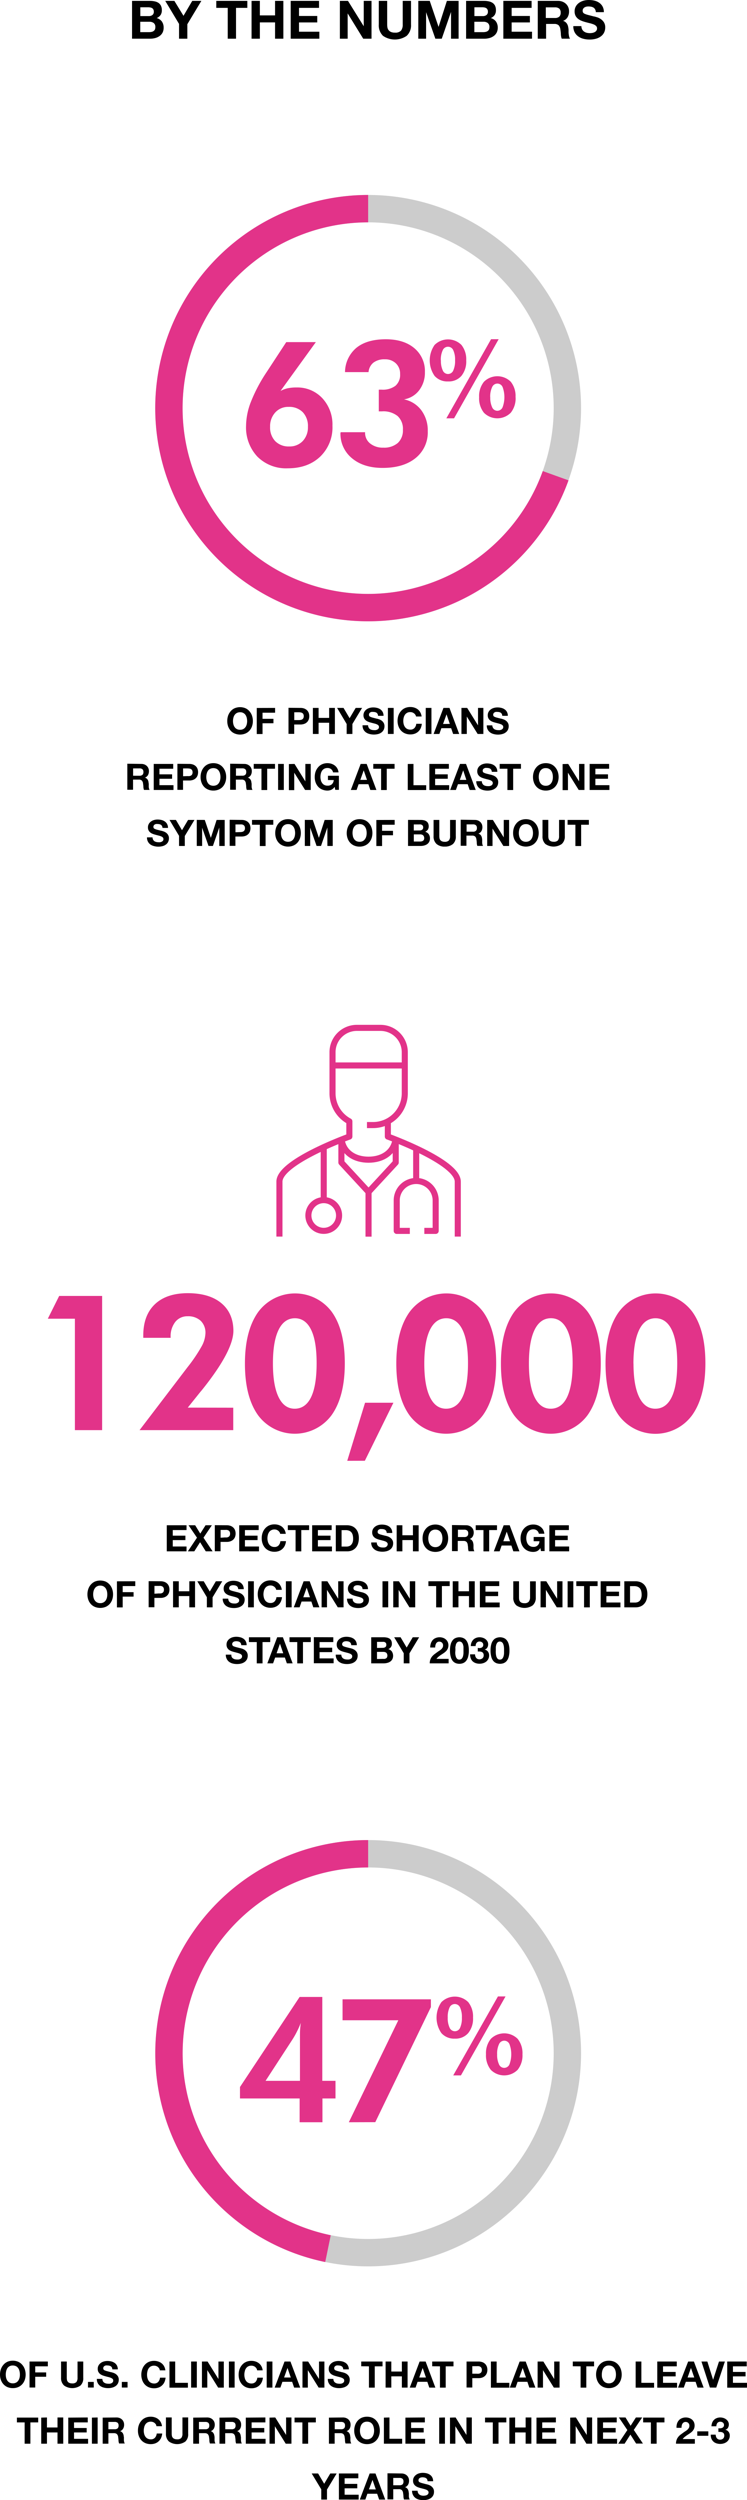 <svg xmlns="http://www.w3.org/2000/svg" width="86.68mm" height="289.77mm" viewBox="0 0 245.7 821.4"><circle cx="121.09" cy="134.08" r="65.53" fill="none" stroke="#000" stroke-miterlimit="10" stroke-width="9" opacity="0.2"></circle><path d="M912.41,194.43a65.54,65.54,0,1,1-61.67-87.74" transform="translate(-729.65 -38.14)" fill="none" stroke="#e23389" stroke-miterlimit="10" stroke-width="9"></path><circle cx="121.09" cy="674.57" r="65.53" fill="none" stroke="#000" stroke-miterlimit="10" stroke-width="9" opacity="0.2"></circle><path d="M837.53,776.91a65.54,65.54,0,0,1,13.21-129.73" transform="translate(-729.65 -38.14)" fill="none" stroke="#e23389" stroke-miterlimit="10" stroke-width="9"></path><path d="M857.22,406.55v5s23,8.27,23,14.8v18.06" transform="translate(-729.65 -38.14)" fill="none" stroke="#e23389" stroke-linejoin="round" stroke-width="2"></path><path d="M850.35,407.77h2a10.44,10.44,0,0,0,10.44-10.44V383.78a8,8,0,0,0-7.94-7.94h-7.89a8,8,0,0,0-7.94,7.94v13.55a10.45,10.45,0,0,0,5.54,9.22v5s-23,8.27-23,14.8v18.06" transform="translate(-729.65 -38.14)" fill="none" stroke="#e23389" stroke-linejoin="round" stroke-width="2"></path><line x1="106.48" y1="376.91" x2="106.48" y2="394.29" fill="none" stroke="#e23389" stroke-linejoin="round" stroke-width="2"></line><circle cx="106.48" cy="399.34" r="5.05" fill="none" stroke="#e23389" stroke-linejoin="round" stroke-width="2"></circle><line x1="136.89" y1="377.34" x2="136.89" y2="388" fill="none" stroke="#e23389" stroke-linejoin="round" stroke-width="2"></line><path d="M864.45,442.54h-4.31v-10a6.4,6.4,0,0,1,6.4-6.4h0a6.4,6.4,0,0,1,6.41,6.4v10h-3.73" transform="translate(-729.65 -38.14)" fill="none" stroke="#e23389" stroke-linejoin="round" stroke-width="2"></path><polyline points="130.16 374.43 130.16 381.94 121.22 391.61 112.29 381.94 112.29 374.43" fill="none" stroke="#e23389" stroke-linejoin="round" stroke-width="2"></polyline><line x1="121.22" y1="391.61" x2="121.22" y2="406.29" fill="none" stroke="#e23389" stroke-linejoin="round" stroke-width="2"></line><path d="M842,412.54c.62,4.34,4.36,6.61,8.86,6.61s8.25-2.27,8.87-6.61" transform="translate(-729.65 -38.14)" fill="none" stroke="#e23389" stroke-linejoin="round" stroke-width="2"></path><line x1="109.34" y1="350.05" x2="133.11" y2="350.05" fill="none" stroke="#e23389" stroke-linejoin="round" stroke-width="2"></line><path d="M778.92,38.43a7.26,7.26,0,0,1,1.61.16,3.41,3.41,0,0,1,1.26.51,2.47,2.47,0,0,1,.8.95,3.19,3.19,0,0,1,.29,1.46,2.76,2.76,0,0,1-.42,1.57,3.06,3.06,0,0,1-1.27,1,3.05,3.05,0,0,1,1.72,1.16,3.42,3.42,0,0,1,.56,2,3.47,3.47,0,0,1-.36,1.63,3.15,3.15,0,0,1-1,1.12,4.39,4.39,0,0,1-1.4.65,6.34,6.34,0,0,1-1.63.21h-6V38.43Zm-.35,5a1.94,1.94,0,0,0,1.2-.35,1.32,1.32,0,0,0,.47-1.13,1.46,1.46,0,0,0-.16-.71,1.11,1.11,0,0,0-.42-.44,1.77,1.77,0,0,0-.6-.21,4,4,0,0,0-.7-.06H775.8v2.9Zm.15,5.27a3.19,3.19,0,0,0,.77-.08,1.66,1.66,0,0,0,.64-.26,1.25,1.25,0,0,0,.45-.49,1.73,1.73,0,0,0,.16-.8,1.61,1.61,0,0,0-.54-1.37,2.3,2.3,0,0,0-1.42-.41h-3v3.41Z" transform="translate(-729.65 -38.14)"></path><path d="M784,38.43H787L790,43.34l2.88-4.91h3l-4.61,7.66v4.77h-2.73V46Z" transform="translate(-729.65 -38.14)"></path><path d="M800.79,40.73v-2.3H811v2.3h-3.72V50.86h-2.73V40.73Z" transform="translate(-729.65 -38.14)"></path><path d="M815.12,38.43V43.2h5V38.43h2.73V50.86h-2.73V45.5h-5v5.36h-2.73V38.43Z" transform="translate(-729.65 -38.14)"></path><path d="M834.58,38.43v2.3H828v2.66h6v2.12h-6v3.05h6.69v2.3h-9.43V38.43Z" transform="translate(-729.65 -38.14)"></path><path d="M844.11,38.43l5.18,8.34h0V38.43h2.56V50.86h-2.73L844,42.54h0v8.32h-2.56V38.43Z" transform="translate(-729.65 -38.14)"></path><path d="M863.42,49.91a6.87,6.87,0,0,1-7.8,0,4.78,4.78,0,0,1-1.38-3.76V38.43H857v7.73a6.61,6.61,0,0,0,.08,1,2,2,0,0,0,.37.86,2,2,0,0,0,.77.61,3.11,3.11,0,0,0,1.33.23,2.54,2.54,0,0,0,2-.65,3.09,3.09,0,0,0,.56-2V38.43h2.73v7.73A4.71,4.71,0,0,1,863.42,49.91Z" transform="translate(-729.65 -38.14)"></path><path d="M871,38.43l2.9,8.55h0l2.74-8.55h3.85V50.86H878V42.05h0l-3.05,8.81h-2.1l-3.05-8.72h0v8.72h-2.56V38.43Z" transform="translate(-729.65 -38.14)"></path><path d="M888.81,38.43a7.41,7.41,0,0,1,1.62.16,3.43,3.43,0,0,1,1.25.51,2.41,2.41,0,0,1,.81.95,3.34,3.34,0,0,1,.28,1.46,2.76,2.76,0,0,1-.42,1.57,3.09,3.09,0,0,1-1.26,1,3.06,3.06,0,0,1,1.71,1.16,3.43,3.43,0,0,1,.57,2,3.47,3.47,0,0,1-.37,1.63A3.12,3.12,0,0,1,892,50a4.34,4.34,0,0,1-1.41.65,6.34,6.34,0,0,1-1.63.21h-6V38.43Zm-.35,5a1.9,1.9,0,0,0,1.2-.35,1.32,1.32,0,0,0,.47-1.13,1.36,1.36,0,0,0-.16-.71,1.16,1.16,0,0,0-.41-.44,1.94,1.94,0,0,0-.6-.21,4.17,4.17,0,0,0-.71-.06h-2.56v2.9Zm.16,5.27a3.16,3.16,0,0,0,.76-.08,1.78,1.78,0,0,0,.65-.26,1.31,1.31,0,0,0,.44-.49,1.73,1.73,0,0,0,.16-.8,1.61,1.61,0,0,0-.54-1.37,2.28,2.28,0,0,0-1.42-.41h-3v3.41Z" transform="translate(-729.65 -38.14)"></path><path d="M904.5,38.43v2.3h-6.56v2.66h6v2.12h-6v3.05h6.7v2.3h-9.43V38.43Z" transform="translate(-729.65 -38.14)"></path><path d="M913.18,38.43a4,4,0,0,1,1.51.27,3.61,3.61,0,0,1,1.15.74,3.22,3.22,0,0,1,.73,1.09,3.42,3.42,0,0,1,.25,1.33,3.74,3.74,0,0,1-.46,1.9A2.87,2.87,0,0,1,914.85,45v0a2,2,0,0,1,.84.43,2.34,2.34,0,0,1,.54.67,3.09,3.09,0,0,1,.3.87,5.91,5.91,0,0,1,.13.94c0,.19,0,.42,0,.69s0,.54.06.82a4.81,4.81,0,0,0,.14.79,1.79,1.79,0,0,0,.29.64h-2.74a5.1,5.1,0,0,1-.28-1.41c0-.55-.08-1.07-.15-1.57a2.49,2.49,0,0,0-.59-1.43A2.06,2.06,0,0,0,912,46h-2.73v4.86h-2.74V38.43Zm-1,5.62a2.07,2.07,0,0,0,1.41-.42,1.72,1.72,0,0,0,.47-1.35,1.68,1.68,0,0,0-.47-1.32,2.12,2.12,0,0,0-1.41-.4h-3v3.49Z" transform="translate(-729.65 -38.14)"></path><path d="M921.13,47.79a2.11,2.11,0,0,0,.61.71,2.58,2.58,0,0,0,.87.4,4.57,4.57,0,0,0,1,.13,5.54,5.54,0,0,0,.78-.06,2.53,2.53,0,0,0,.78-.24,1.52,1.52,0,0,0,.61-.48,1.15,1.15,0,0,0,.25-.77,1.08,1.08,0,0,0-.33-.82,2.46,2.46,0,0,0-.84-.52,9.17,9.17,0,0,0-1.18-.37c-.44-.1-.89-.22-1.34-.34A12,12,0,0,1,921,45a4.64,4.64,0,0,1-1.18-.65,3.17,3.17,0,0,1-.85-1,3.1,3.1,0,0,1-.32-1.45,3.31,3.31,0,0,1,.41-1.67,3.63,3.63,0,0,1,1.07-1.17,4.7,4.7,0,0,1,1.5-.7,6.33,6.33,0,0,1,1.67-.22,8.18,8.18,0,0,1,1.87.21,4.69,4.69,0,0,1,1.59.71,3.55,3.55,0,0,1,1.1,1.24,3.76,3.76,0,0,1,.41,1.84h-2.64a2,2,0,0,0-.24-.92,1.49,1.49,0,0,0-.53-.58,2.06,2.06,0,0,0-.75-.29,4.59,4.59,0,0,0-.93-.09,3.05,3.05,0,0,0-.67.07,2,2,0,0,0-.6.24,1.54,1.54,0,0,0-.44.44,1.12,1.12,0,0,0-.17.66,1.05,1.05,0,0,0,.14.59,1.23,1.23,0,0,0,.54.42,7.34,7.34,0,0,0,1.13.38l1.89.49c.23,0,.56.13,1,.25a4.67,4.67,0,0,1,1.22.58,3.86,3.86,0,0,1,1.06,1.07,3.11,3.11,0,0,1,.44,1.72,3.79,3.79,0,0,1-.33,1.58,3.42,3.42,0,0,1-1,1.26,4.76,4.76,0,0,1-1.62.83,7.56,7.56,0,0,1-2.24.29,7.81,7.81,0,0,1-2-.25,5,5,0,0,1-1.7-.79,3.9,3.9,0,0,1-1.18-1.37,4.14,4.14,0,0,1-.42-2h2.65A2.28,2.28,0,0,0,921.13,47.79Z" transform="translate(-729.65 -38.14)"></path><path d="M754.28,508V471.39h-8.91l3.74-7.48h14.13V508Z" transform="translate(-729.65 -38.14)" fill="#e23389"></path><path d="M806.37,500.63V508H775.55l15.81-20.72a51.77,51.77,0,0,0,4.57-6.75,9.62,9.62,0,0,0,1.29-4.35,5.4,5.4,0,0,0-1.56-4.1,6,6,0,0,0-4.3-1.49,5,5,0,0,0-4.07,1.87,7.7,7.7,0,0,0-1.52,5v.21h-9v-.76q0-6.62,3.8-10.25T791.36,463q7.11,0,11.06,3.26t4,9.08q0,6.57-10.27,19.39l-.64.76-4.1,5.11Z" transform="translate(-729.65 -38.14)" fill="#e23389"></path><path d="M843.06,486.07q0,10.89-4.34,17a15.05,15.05,0,0,1-24.18.05q-4.34-6.06-4.33-17,0-10.81,4.36-16.93a15.08,15.08,0,0,1,24.19-.07Q843.07,475.1,843.06,486.07Zm-23.64.06q0,7.17,1.85,11c1.24,2.56,3,3.83,5.32,3.83s4.16-1.26,5.38-3.8,1.82-6.25,1.82-11.15-.61-8.52-1.82-11-3-3.77-5.32-3.77-4.14,1.28-5.38,3.83S819.42,481.29,819.42,486.13Z" transform="translate(-729.65 -38.14)" fill="#e23389"></path><path d="M843.86,518.08,849.72,499h9.33l-9.39,19.06Z" transform="translate(-729.65 -38.14)" fill="#e23389"></path><path d="M892.85,486.07q0,10.89-4.34,17a15.05,15.05,0,0,1-24.18.05q-4.33-6.06-4.33-17,0-10.81,4.36-16.93a15.08,15.08,0,0,1,24.19-.07Q892.86,475.1,892.85,486.07Zm-23.64.06q0,7.17,1.85,11c1.24,2.56,3,3.83,5.32,3.83s4.16-1.26,5.38-3.8,1.82-6.25,1.82-11.15-.61-8.52-1.82-11-3-3.77-5.32-3.77-4.14,1.28-5.38,3.83S869.21,481.29,869.21,486.13Z" transform="translate(-729.65 -38.14)" fill="#e23389"></path><path d="M927.26,486.07q0,10.89-4.34,17a15.05,15.05,0,0,1-24.18.05q-4.34-6.06-4.33-17,0-10.81,4.36-16.93a15.08,15.08,0,0,1,24.19-.07Q927.27,475.1,927.26,486.07Zm-23.64.06q0,7.17,1.85,11c1.24,2.56,3,3.83,5.32,3.83s4.16-1.26,5.38-3.8S918,490.91,918,486s-.61-8.52-1.82-11-3-3.77-5.32-3.77-4.14,1.28-5.38,3.83S903.62,481.29,903.62,486.13Z" transform="translate(-729.65 -38.14)" fill="#e23389"></path><path d="M961.67,486.07q0,10.89-4.35,17a15,15,0,0,1-24.17.05q-4.33-6.06-4.33-17,0-10.81,4.36-16.93a15.08,15.08,0,0,1,24.19-.07Q961.68,475.1,961.67,486.07Zm-23.65.06q0,7.17,1.86,11c1.23,2.56,3,3.83,5.32,3.83s4.16-1.26,5.38-3.8,1.82-6.25,1.82-11.15-.61-8.52-1.82-11-3-3.77-5.32-3.77-4.15,1.28-5.38,3.83S938,481.29,938,486.13Z" transform="translate(-729.65 -38.14)" fill="#e23389"></path><path d="M821.91,166.59a9.12,9.12,0,0,1,2.34-.88,13.43,13.43,0,0,1,2.92-.27A11.19,11.19,0,0,1,835.7,169,12.67,12.67,0,0,1,839,178a13.32,13.32,0,0,1-4,10.13Q830.93,192,824.3,192a13.32,13.32,0,0,1-10-3.84A14,14,0,0,1,810.58,178a22.26,22.26,0,0,1,1.66-8,51.69,51.69,0,0,1,5.1-9.6l6.46-9.86h9.74Zm-3.42,11.77a6.47,6.47,0,0,0,1.69,4.72,6.15,6.15,0,0,0,4.6,1.74,5.9,5.9,0,0,0,4.45-1.78,6.52,6.52,0,0,0,1.7-4.68,6.59,6.59,0,0,0-1.7-4.8,6.23,6.23,0,0,0-4.68-1.74,5.68,5.68,0,0,0-4.37,1.84A6.65,6.65,0,0,0,818.49,178.36Z" transform="translate(-729.65 -38.14)" fill="#e23389"></path><path d="M841.73,180.14h8v.11a4.44,4.44,0,0,0,1.65,3.58,6.56,6.56,0,0,0,4.33,1.38,6.88,6.88,0,0,0,4.78-1.53,5.58,5.58,0,0,0,1.68-4.35,5.67,5.67,0,0,0-1.74-4.5,7.47,7.47,0,0,0-5.11-1.54l-.53,0-.55,0v-7.13l.5,0,.47,0a6.88,6.88,0,0,0,4.52-1.28,4.74,4.74,0,0,0,1.52-3.84,4.66,4.66,0,0,0-1.38-3.51,5,5,0,0,0-3.63-1.34,5.9,5.9,0,0,0-3.76,1.09,4.45,4.45,0,0,0-1.61,3.12h-7.74a10.54,10.54,0,0,1,3.76-8q3.45-2.79,9.63-2.8,5.92,0,9.41,2.93a9.78,9.78,0,0,1,3.48,7.9,9.44,9.44,0,0,1-1.88,5.92,7.81,7.81,0,0,1-5,3,9.42,9.42,0,0,1,5.71,3.59,11.08,11.08,0,0,1,2.11,6.85,10.8,10.8,0,0,1-4,8.84q-4,3.24-10.86,3.24-6.26,0-10.06-3.17a10.36,10.36,0,0,1-3.8-8.35Z" transform="translate(-729.65 -38.14)" fill="#e23389"></path><path d="M883,156.54a7.49,7.49,0,0,1-1.58,5.09,5.5,5.5,0,0,1-4.4,1.83,5.59,5.59,0,0,1-4.43-1.82,8.9,8.9,0,0,1,0-10.17,6.27,6.27,0,0,1,8.84,0A7.59,7.59,0,0,1,883,156.54Zm-8.32,0a7.23,7.23,0,0,0,.61,3.31,1.86,1.86,0,0,0,3.45,0,7.56,7.56,0,0,0,.59-3.35,7.27,7.27,0,0,0-.6-3.31,1.88,1.88,0,0,0-3.45,0A7.32,7.32,0,0,0,874.64,156.53ZM879,175.58h-2.54l14.71-26h2.5Zm20.24-6.94a7.52,7.52,0,0,1-1.59,5.1,6.23,6.23,0,0,1-8.83,0,7.58,7.58,0,0,1-1.58-5.11,7.47,7.47,0,0,1,1.59-5.06,6.26,6.26,0,0,1,8.83,0A7.46,7.46,0,0,1,899.22,168.64Zm-8.33,0a7.27,7.27,0,0,0,.61,3.29,1.86,1.86,0,0,0,1.69,1.17,1.89,1.89,0,0,0,1.75-1.16,9.56,9.56,0,0,0,0-6.64,1.87,1.87,0,0,0-1.72-1.14,1.89,1.89,0,0,0-1.72,1.17A7.22,7.22,0,0,0,890.89,168.68Z" transform="translate(-729.65 -38.14)" fill="#e23389"></path><path d="M828.2,735.39v-7.82H808.58v-3.76l19.62-29.59h7.46v27.56H840v5.79h-4.29v7.82Zm.11-13.61v-14c0-1.37,0-2.41.07-3.12s.12-1.35.21-1.94a26.85,26.85,0,0,1-1.25,2.83c-.49,1-1,1.88-1.59,2.79L817,721.78Z" transform="translate(-729.65 -38.14)" fill="#e23389"></path><path d="M844.38,735.39l16.28-33.51H842.32V695h29.06v2.56l-18.29,37.8Z" transform="translate(-729.65 -38.14)" fill="#e23389"></path><path d="M885.24,701a7.51,7.51,0,0,1-1.58,5.09,5.5,5.5,0,0,1-4.4,1.83,5.59,5.59,0,0,1-4.43-1.82,8.9,8.9,0,0,1,0-10.17,6.27,6.27,0,0,1,8.84,0A7.59,7.59,0,0,1,885.24,701Zm-8.32,0a7.23,7.23,0,0,0,.61,3.31,1.9,1.9,0,0,0,1.71,1.18,1.87,1.87,0,0,0,1.74-1.14,7.56,7.56,0,0,0,.59-3.35,7.31,7.31,0,0,0-.6-3.32,1.88,1.88,0,0,0-3.45,0A7.32,7.32,0,0,0,876.92,701Zm4.34,19h-2.54l14.71-25.95h2.5Zm20.24-6.94a7.52,7.52,0,0,1-1.59,5.1,6.23,6.23,0,0,1-8.83,0,7.58,7.58,0,0,1-1.58-5.11,7.47,7.47,0,0,1,1.59-5.06,6.28,6.28,0,0,1,8.83,0A7.51,7.51,0,0,1,901.5,713.12Zm-8.33,0a7.29,7.29,0,0,0,.61,3.3,1.85,1.85,0,0,0,1.69,1.16,1.88,1.88,0,0,0,1.75-1.15,9.56,9.56,0,0,0,0-6.64,1.87,1.87,0,0,0-1.72-1.14,1.89,1.89,0,0,0-1.72,1.17A7.2,7.2,0,0,0,893.17,713.15Z" transform="translate(-729.65 -38.14)" fill="#e23389"></path><path d="M804.68,273.25a4.51,4.51,0,0,1,.83-1.43,3.7,3.7,0,0,1,1.33-1,4.65,4.65,0,0,1,3.54,0,3.75,3.75,0,0,1,1.32,1,4.33,4.33,0,0,1,.83,1.43,5.46,5.46,0,0,1,.29,1.79,5.21,5.21,0,0,1-.29,1.74,4.14,4.14,0,0,1-.83,1.41,3.7,3.7,0,0,1-1.32.94,4.65,4.65,0,0,1-3.54,0,3.65,3.65,0,0,1-1.33-.94,4.31,4.31,0,0,1-.83-1.41,5.2,5.2,0,0,1-.28-1.74A5.46,5.46,0,0,1,804.68,273.25Zm1.73,2.84a2.58,2.58,0,0,0,.4.91,2,2,0,0,0,.72.66,2.21,2.21,0,0,0,1.08.24,2.27,2.27,0,0,0,1.08-.24,2.17,2.17,0,0,0,.72-.66,2.77,2.77,0,0,0,.4-.91,4.57,4.57,0,0,0,.13-1,5,5,0,0,0-.13-1.1,2.93,2.93,0,0,0-.4-.94,2,2,0,0,0-1.8-.9,2.21,2.21,0,0,0-1.08.24,2.08,2.08,0,0,0-.72.66,2.73,2.73,0,0,0-.4.94,4.48,4.48,0,0,0-.13,1.1A4.08,4.08,0,0,0,806.41,276.09Z" transform="translate(-729.65 -38.14)"></path><path d="M820.13,270.72v1.58H816v2h3.59v1.46H816v3.54H814.1v-8.56Z" transform="translate(-729.65 -38.14)"></path><path d="M828.42,270.72a3.51,3.51,0,0,1,1.37.23,2.66,2.66,0,0,1,.92.62,2.47,2.47,0,0,1,.51.87,3.33,3.33,0,0,1,0,2,2.51,2.51,0,0,1-.51.88,2.66,2.66,0,0,1-.92.62,3.7,3.7,0,0,1-1.37.23h-2v3.07h-1.88v-8.56Zm-.52,4a4.23,4.23,0,0,0,.63-.05,1.35,1.35,0,0,0,.53-.19,1,1,0,0,0,.36-.39,1.35,1.35,0,0,0,.14-.66,1.4,1.4,0,0,0-.14-.66,1.12,1.12,0,0,0-.36-.39,1.51,1.51,0,0,0-.53-.18,4.23,4.23,0,0,0-.63-.05h-1.46v2.57Z" transform="translate(-729.65 -38.14)"></path><path d="M834.44,270.72V274h3.47v-3.28h1.89v8.56h-1.89v-3.69h-3.47v3.69h-1.88v-8.56Z" transform="translate(-729.65 -38.14)"></path><path d="M840.53,270.72h2.11l2,3.38,2-3.38h2.1L845.56,276v3.28h-1.89V276Z" transform="translate(-729.65 -38.14)"></path><path d="M850.9,277.17a1.4,1.4,0,0,0,.41.49,1.8,1.8,0,0,0,.61.27,2.84,2.84,0,0,0,.72.09,3.62,3.62,0,0,0,.54,0,2,2,0,0,0,.54-.16,1.34,1.34,0,0,0,.42-.33.84.84,0,0,0,.16-.53.75.75,0,0,0-.22-.57,1.92,1.92,0,0,0-.58-.36,6.18,6.18,0,0,0-.82-.25l-.92-.24c-.32-.08-.63-.18-.94-.29a3.52,3.52,0,0,1-.81-.45,2.14,2.14,0,0,1-.58-.69,2.09,2.09,0,0,1-.23-1,2.19,2.19,0,0,1,.29-1.14,2.37,2.37,0,0,1,.73-.81,3.1,3.1,0,0,1,1-.48,4.49,4.49,0,0,1,1.15-.16,5.43,5.43,0,0,1,1.29.15,3.14,3.14,0,0,1,1.1.49,2.43,2.43,0,0,1,.76.86,2.58,2.58,0,0,1,.28,1.26H854a1.42,1.42,0,0,0-.17-.63,1.07,1.07,0,0,0-.36-.4,1.48,1.48,0,0,0-.52-.2,3.27,3.27,0,0,0-.65-.06,2.28,2.28,0,0,0-.45,0,1.54,1.54,0,0,0-.42.17,1.07,1.07,0,0,0-.3.3.81.81,0,0,0-.12.46.83.83,0,0,0,.09.41.85.85,0,0,0,.38.28,4.9,4.9,0,0,0,.78.27l1.3.33c.16,0,.39.09.67.18a3.26,3.26,0,0,1,.85.4,2.43,2.43,0,0,1,.72.74,2.05,2.05,0,0,1,.31,1.18,2.63,2.63,0,0,1-.23,1.09,2.29,2.29,0,0,1-.68.87,3.07,3.07,0,0,1-1.11.57,5.57,5.57,0,0,1-2.92,0,3.54,3.54,0,0,1-1.18-.54,2.76,2.76,0,0,1-.81-.95,2.82,2.82,0,0,1-.28-1.37h1.82A1.49,1.49,0,0,0,850.9,277.17Z" transform="translate(-729.65 -38.14)"></path><path d="M859.13,270.72v8.56h-1.89v-8.56Z" transform="translate(-729.65 -38.14)"></path><path d="M866.28,273a1.71,1.71,0,0,0-.42-.47,2,2,0,0,0-.57-.32,1.85,1.85,0,0,0-.67-.11,2,2,0,0,0-1.8.9,3.18,3.18,0,0,0-.4.94,5,5,0,0,0-.12,1.1,4.57,4.57,0,0,0,.12,1,3,3,0,0,0,.4.91,2.17,2.17,0,0,0,.72.66,2.27,2.27,0,0,0,1.08.24,1.73,1.73,0,0,0,1.35-.52,2.43,2.43,0,0,0,.6-1.4h1.82a4.48,4.48,0,0,1-.37,1.46,3.4,3.4,0,0,1-.79,1.1,3.45,3.45,0,0,1-1.15.7,4.26,4.26,0,0,1-1.46.24,4.4,4.4,0,0,1-1.77-.35,3.7,3.7,0,0,1-1.32-.94,4.14,4.14,0,0,1-.83-1.41,5.21,5.21,0,0,1-.29-1.74,5.46,5.46,0,0,1,.29-1.79,4.33,4.33,0,0,1,.83-1.43,3.75,3.75,0,0,1,1.32-1,4.4,4.4,0,0,1,1.77-.35,4.18,4.18,0,0,1,1.34.21,3.48,3.48,0,0,1,1.13.59,3.1,3.1,0,0,1,.82,1,3.41,3.41,0,0,1,.41,1.32H866.5A1.73,1.73,0,0,0,866.28,273Z" transform="translate(-729.65 -38.14)"></path><path d="M871.56,270.72v8.56h-1.88v-8.56Z" transform="translate(-729.65 -38.14)"></path><path d="M877.49,270.72l3.2,8.56h-2l-.65-1.9h-3.21l-.67,1.9h-1.89l3.24-8.56Zm.11,5.25-1.08-3.14h0L875.38,276Z" transform="translate(-729.65 -38.14)"></path><path d="M883.31,270.72l3.57,5.74h0v-5.74h1.76v8.56h-1.88l-3.57-5.73h0v5.73h-1.76v-8.56Z" transform="translate(-729.65 -38.14)"></path><path d="M891.77,277.17a1.4,1.4,0,0,0,.41.49,1.89,1.89,0,0,0,.61.27,2.84,2.84,0,0,0,.72.09,3.44,3.44,0,0,0,.54,0,2,2,0,0,0,.54-.16,1.14,1.14,0,0,0,.42-.33.84.84,0,0,0,.17-.53.76.76,0,0,0-.23-.57,1.8,1.8,0,0,0-.58-.36,6.5,6.5,0,0,0-.81-.25l-.93-.24a9.15,9.15,0,0,1-.93-.29,3.39,3.39,0,0,1-.82-.45,2.27,2.27,0,0,1-.58-.69,2.09,2.09,0,0,1-.22-1,2.19,2.19,0,0,1,.28-1.14,2.4,2.4,0,0,1,.74-.81,3,3,0,0,1,1-.48,4.56,4.56,0,0,1,1.15-.16,5.43,5.43,0,0,1,1.29.15,3.14,3.14,0,0,1,1.1.49,2.43,2.43,0,0,1,.76.86,2.58,2.58,0,0,1,.28,1.26h-1.82a1.57,1.57,0,0,0-.16-.63,1.19,1.19,0,0,0-.37-.4,1.48,1.48,0,0,0-.52-.2,3.24,3.24,0,0,0-.64-.06,2.32,2.32,0,0,0-.46,0,1.36,1.36,0,0,0-.41.17,1,1,0,0,0-.31.3.81.81,0,0,0-.12.46.73.73,0,0,0,.1.41.81.81,0,0,0,.37.28,4.9,4.9,0,0,0,.78.27l1.31.33c.16,0,.38.09.66.18a3.12,3.12,0,0,1,.85.4,2.43,2.43,0,0,1,.72.74,2.05,2.05,0,0,1,.31,1.18,2.63,2.63,0,0,1-.23,1.09,2.29,2.29,0,0,1-.68.87,3.07,3.07,0,0,1-1.11.57,5.17,5.17,0,0,1-1.54.21,5.28,5.28,0,0,1-1.38-.18,3.49,3.49,0,0,1-1.17-.54,2.76,2.76,0,0,1-.81-.95,2.83,2.83,0,0,1-.29-1.37h1.82A1.49,1.49,0,0,0,891.77,277.17Z" transform="translate(-729.65 -38.14)"></path><path d="M776.17,289.12a2.87,2.87,0,0,1,1,.18,2.68,2.68,0,0,1,.79.51,2.28,2.28,0,0,1,.67,1.67,2.62,2.62,0,0,1-.31,1.31,2,2,0,0,1-1,.84v0a1.41,1.41,0,0,1,.57.3,1.53,1.53,0,0,1,.38.46,2.65,2.65,0,0,1,.21.6c0,.21.07.43.09.65s0,.29,0,.48,0,.37,0,.56a3.33,3.33,0,0,0,.1.55,1.14,1.14,0,0,0,.2.43H777a3.62,3.62,0,0,1-.19-1c0-.37-.06-.73-.11-1.08a1.65,1.65,0,0,0-.41-1,1.37,1.37,0,0,0-1-.31h-1.88v3.34h-1.88v-8.56ZM775.5,293a1.39,1.39,0,0,0,1-.29,1.2,1.2,0,0,0,.32-.93,1.17,1.17,0,0,0-.32-.91,1.44,1.44,0,0,0-1-.28h-2.07V293Z" transform="translate(-729.65 -38.14)"></path><path d="M786.62,289.12v1.58h-4.53v1.84h4.16V294h-4.16v2.1h4.62v1.58h-6.5v-8.56Z" transform="translate(-729.65 -38.14)"></path><path d="M791.85,289.12a3.51,3.51,0,0,1,1.37.23,2.66,2.66,0,0,1,.92.62,2.47,2.47,0,0,1,.51.87,3.33,3.33,0,0,1,0,2,2.51,2.51,0,0,1-.51.88,2.66,2.66,0,0,1-.92.62,3.7,3.7,0,0,1-1.37.23h-2v3.07H788v-8.56Zm-.52,4a4.23,4.23,0,0,0,.63,0,1.35,1.35,0,0,0,.53-.19,1,1,0,0,0,.36-.39,1.35,1.35,0,0,0,.14-.66,1.4,1.4,0,0,0-.14-.66,1.12,1.12,0,0,0-.36-.39,1.51,1.51,0,0,0-.53-.18,4.23,4.23,0,0,0-.63-.05h-1.46v2.57Z" transform="translate(-729.65 -38.14)"></path><path d="M795.91,291.65a4.31,4.31,0,0,1,.82-1.43,3.79,3.79,0,0,1,1.33-1,4.33,4.33,0,0,1,1.77-.35,4.38,4.38,0,0,1,1.78.35,3.75,3.75,0,0,1,1.32,1,4.31,4.31,0,0,1,.82,1.43,5.21,5.21,0,0,1,.29,1.79,5,5,0,0,1-.29,1.74,4.12,4.12,0,0,1-.82,1.41,3.7,3.7,0,0,1-1.32.94,4.38,4.38,0,0,1-1.78.35,4.33,4.33,0,0,1-1.77-.35,3.74,3.74,0,0,1-1.33-.94,4.12,4.12,0,0,1-.82-1.41,5,5,0,0,1-.29-1.74A5.21,5.21,0,0,1,795.91,291.65Zm1.72,2.84a2.77,2.77,0,0,0,.4.91,2,2,0,0,0,.72.66,2.55,2.55,0,0,0,2.16,0,2,2,0,0,0,.72-.66,2.77,2.77,0,0,0,.4-.91,4.08,4.08,0,0,0,.13-1.05,4.48,4.48,0,0,0-.13-1.1,2.93,2.93,0,0,0-.4-.94,2.08,2.08,0,0,0-.72-.66,2.55,2.55,0,0,0-2.16,0,2.08,2.08,0,0,0-.72.66,2.93,2.93,0,0,0-.4.94,4.48,4.48,0,0,0-.13,1.1A4.08,4.08,0,0,0,797.63,294.49Z" transform="translate(-729.65 -38.14)"></path><path d="M810,289.12a2.78,2.78,0,0,1,1,.18,2.61,2.61,0,0,1,.8.51,2.28,2.28,0,0,1,.67,1.67,2.62,2.62,0,0,1-.31,1.31,2,2,0,0,1-1,.84v0a1.41,1.41,0,0,1,.57.3,1.53,1.53,0,0,1,.38.46,2.65,2.65,0,0,1,.21.6c0,.21.07.43.09.65s0,.29,0,.48,0,.37,0,.56a3.33,3.33,0,0,0,.1.55,1.14,1.14,0,0,0,.2.43h-1.89a3.27,3.27,0,0,1-.19-1c0-.37-.06-.73-.11-1.08a1.65,1.65,0,0,0-.41-1,1.37,1.37,0,0,0-1-.31h-1.88v3.34h-1.88v-8.56Zm-.68,3.87a1.4,1.4,0,0,0,1-.29,1.2,1.2,0,0,0,.32-.93,1.17,1.17,0,0,0-.32-.91,1.45,1.45,0,0,0-1-.28h-2.06V293Z" transform="translate(-729.65 -38.14)"></path><path d="M813.1,290.7v-1.58h7v1.58h-2.57v7h-1.88v-7Z" transform="translate(-729.65 -38.14)"></path><path d="M823,289.12v8.56h-1.88v-8.56Z" transform="translate(-729.65 -38.14)"></path><path d="M826.52,289.12l3.57,5.74h0v-5.74h1.76v8.56H830L826.43,292h0v5.73h-1.76v-8.56Z" transform="translate(-729.65 -38.14)"></path><path d="M838.61,297.62a3.16,3.16,0,0,1-1.23.26,4.33,4.33,0,0,1-1.77-.35,3.65,3.65,0,0,1-1.33-.94,4.31,4.31,0,0,1-.83-1.41,5.2,5.2,0,0,1-.28-1.74,5.46,5.46,0,0,1,.28-1.79,4.51,4.51,0,0,1,.83-1.43,3.7,3.7,0,0,1,1.33-1,4.33,4.33,0,0,1,1.77-.35,4.28,4.28,0,0,1,1.28.2,3.67,3.67,0,0,1,1.11.58,3.13,3.13,0,0,1,.82.95,3.2,3.2,0,0,1,.4,1.3h-1.8a1.8,1.8,0,0,0-.65-1.08,1.88,1.88,0,0,0-1.16-.36,2.21,2.21,0,0,0-1.08.24,2.08,2.08,0,0,0-.72.66,2.73,2.73,0,0,0-.4.94,4.48,4.48,0,0,0-.13,1.1,4.08,4.08,0,0,0,.13,1.05,2.58,2.58,0,0,0,.4.91,2,2,0,0,0,.72.66,2.21,2.21,0,0,0,1.08.24,2,2,0,0,0,1.44-.47,2.08,2.08,0,0,0,.6-1.37h-1.9v-1.41h3.6v4.63h-1.2l-.19-1A2.86,2.86,0,0,1,838.61,297.62Z" transform="translate(-729.65 -38.14)"></path><path d="M850.25,289.12l3.21,8.56h-2l-.65-1.9h-3.2l-.67,1.9h-1.9l3.24-8.56Zm.11,5.25-1.08-3.14h0l-1.12,3.14Z" transform="translate(-729.65 -38.14)"></path><path d="M852.43,290.7v-1.58h7v1.58h-2.57v7H855v-7Z" transform="translate(-729.65 -38.14)"></path><path d="M865.65,289.12v7h4.18v1.58h-6.06v-8.56Z" transform="translate(-729.65 -38.14)"></path><path d="M877.29,289.12v1.58h-4.52v1.84h4.15V294h-4.15v2.1h4.62v1.58h-6.51v-8.56Z" transform="translate(-729.65 -38.14)"></path><path d="M882.93,289.12l3.2,8.56h-2l-.65-1.9h-3.2l-.68,1.9h-1.89l3.24-8.56Zm.11,5.25L882,291.23h0l-1.11,3.14Z" transform="translate(-729.65 -38.14)"></path><path d="M888.32,295.57a1.4,1.4,0,0,0,.41.49,1.89,1.89,0,0,0,.61.27,2.84,2.84,0,0,0,.72.09,3.44,3.44,0,0,0,.54,0,2,2,0,0,0,.54-.16,1.14,1.14,0,0,0,.42-.33.84.84,0,0,0,.17-.53.76.76,0,0,0-.23-.57,1.8,1.8,0,0,0-.58-.36,6.5,6.5,0,0,0-.81-.25q-.47-.1-.93-.24a9.15,9.15,0,0,1-.93-.29,3.39,3.39,0,0,1-.82-.45,2.27,2.27,0,0,1-.58-.69,2.09,2.09,0,0,1-.22-1,2.19,2.19,0,0,1,.28-1.14,2.4,2.4,0,0,1,.74-.81,3,3,0,0,1,1-.48,4.14,4.14,0,0,1,1.15-.16,5.43,5.43,0,0,1,1.29.15,3.14,3.14,0,0,1,1.1.49,2.43,2.43,0,0,1,.76.86,2.58,2.58,0,0,1,.28,1.26h-1.82a1.57,1.57,0,0,0-.16-.63,1.19,1.19,0,0,0-.37-.4,1.48,1.48,0,0,0-.52-.2,3.24,3.24,0,0,0-.64-.06,2.32,2.32,0,0,0-.46,0,1.36,1.36,0,0,0-.41.17,1,1,0,0,0-.31.3.81.81,0,0,0-.12.46.73.73,0,0,0,.1.41.81.81,0,0,0,.37.28,4.9,4.9,0,0,0,.78.27l1.31.33c.16,0,.38.09.66.18a3.12,3.12,0,0,1,.85.4,2.43,2.43,0,0,1,.72.74,2.05,2.05,0,0,1,.31,1.18,2.63,2.63,0,0,1-.23,1.09,2.29,2.29,0,0,1-.68.87,3.07,3.07,0,0,1-1.11.57,5.17,5.17,0,0,1-1.54.21,5.28,5.28,0,0,1-1.38-.18,3.49,3.49,0,0,1-1.17-.54,2.76,2.76,0,0,1-.81-1,2.83,2.83,0,0,1-.29-1.37h1.82A1.49,1.49,0,0,0,888.32,295.57Z" transform="translate(-729.65 -38.14)"></path><path d="M894,290.7v-1.58h7v1.58h-2.56v7h-1.89v-7Z" transform="translate(-729.65 -38.14)"></path><path d="M905.25,291.65a4.33,4.33,0,0,1,.83-1.43,3.75,3.75,0,0,1,1.32-1,4.4,4.4,0,0,1,1.77-.35,4.35,4.35,0,0,1,1.78.35,3.75,3.75,0,0,1,1.32,1,4.33,4.33,0,0,1,.83,1.43,5.46,5.46,0,0,1,.29,1.79,5.21,5.21,0,0,1-.29,1.74,4.14,4.14,0,0,1-.83,1.41,3.7,3.7,0,0,1-1.32.94,4.35,4.35,0,0,1-1.78.35,4.4,4.4,0,0,1-1.77-.35,3.7,3.7,0,0,1-1.32-.94,4.14,4.14,0,0,1-.83-1.41,5.21,5.21,0,0,1-.29-1.74A5.46,5.46,0,0,1,905.25,291.65Zm1.72,2.84a3,3,0,0,0,.4.91,2.17,2.17,0,0,0,.72.66,2.27,2.27,0,0,0,1.08.24,2.21,2.21,0,0,0,1.08-.24,2,2,0,0,0,.72-.66,2.79,2.79,0,0,0,.41-.91,4.57,4.57,0,0,0,.12-1.05,5,5,0,0,0-.12-1.1,3,3,0,0,0-.41-.94,2.08,2.08,0,0,0-.72-.66,2.21,2.21,0,0,0-1.08-.24,2,2,0,0,0-1.8.9,3.18,3.18,0,0,0-.4.94,5,5,0,0,0-.12,1.1A4.57,4.57,0,0,0,907,294.49Z" transform="translate(-729.65 -38.14)"></path><path d="M916.54,289.12l3.58,5.74h0v-5.74h1.77v8.56H920L916.46,292h0v5.73h-1.76v-8.56Z" transform="translate(-729.65 -38.14)"></path><path d="M930,289.12v1.58h-4.52v1.84h4.15V294h-4.15v2.1h4.62v1.58h-6.51v-8.56Z" transform="translate(-729.65 -38.14)"></path><path d="M780,314a1.4,1.4,0,0,0,.41.49,1.8,1.8,0,0,0,.61.27,2.84,2.84,0,0,0,.72.09,3.53,3.53,0,0,0,.54,0,2,2,0,0,0,.54-.16,1.34,1.34,0,0,0,.42-.33.84.84,0,0,0,.16-.53.75.75,0,0,0-.22-.57,1.92,1.92,0,0,0-.58-.36,6.18,6.18,0,0,0-.82-.25l-.92-.24a9.15,9.15,0,0,1-.93-.29,3.39,3.39,0,0,1-.82-.45,2.27,2.27,0,0,1-.58-.69,2.09,2.09,0,0,1-.22-1,2.19,2.19,0,0,1,.28-1.14,2.37,2.37,0,0,1,.73-.81,3.1,3.1,0,0,1,1-.48,4.14,4.14,0,0,1,1.15-.16,5.43,5.43,0,0,1,1.29.15,3.14,3.14,0,0,1,1.1.49,2.43,2.43,0,0,1,.76.86,2.58,2.58,0,0,1,.28,1.26H783.1a1.42,1.42,0,0,0-.17-.63,1.07,1.07,0,0,0-.36-.4,1.48,1.48,0,0,0-.52-.2,3.24,3.24,0,0,0-.64-.06,2.32,2.32,0,0,0-.46,0,1.36,1.36,0,0,0-.41.17,1,1,0,0,0-.31.3.81.81,0,0,0-.12.46.73.73,0,0,0,.1.41.76.76,0,0,0,.37.28,4.9,4.9,0,0,0,.78.27l1.31.33c.16,0,.38.09.66.18a3.12,3.12,0,0,1,.85.4,2.43,2.43,0,0,1,.72.74,2.05,2.05,0,0,1,.31,1.18,2.63,2.63,0,0,1-.23,1.09,2.29,2.29,0,0,1-.68.87,3.07,3.07,0,0,1-1.11.57,5.57,5.57,0,0,1-2.92,0,3.54,3.54,0,0,1-1.18-.54,2.63,2.63,0,0,1-.8-.95,2.72,2.72,0,0,1-.29-1.37h1.82A1.49,1.49,0,0,0,780,314Z" transform="translate(-729.65 -38.14)"></path><path d="M785.4,307.52h2.11l2,3.38,2-3.38h2.1l-3.18,5.28v3.28h-1.89v-3.33Z" transform="translate(-729.65 -38.14)"></path><path d="M797,307.52l2,5.89h0l1.9-5.89h2.65v8.56h-1.77V310h0l-2.1,6.07h-1.45l-2.1-6h0v6h-1.76v-8.56Z" transform="translate(-729.65 -38.14)"></path><path d="M809.08,307.52a3.46,3.46,0,0,1,1.36.23,2.49,2.49,0,0,1,.92.62,2.35,2.35,0,0,1,.52.87,3.33,3.33,0,0,1,0,2,2.39,2.39,0,0,1-.52.88,2.49,2.49,0,0,1-.92.62,3.65,3.65,0,0,1-1.36.23h-2v3.07h-1.89v-8.56Zm-.52,4a4.1,4.1,0,0,0,.62-.05,1.29,1.29,0,0,0,.53-.19,1,1,0,0,0,.37-.39,1.35,1.35,0,0,0,.14-.66,1.4,1.4,0,0,0-.14-.66,1.15,1.15,0,0,0-.37-.39,1.44,1.44,0,0,0-.53-.18,4.1,4.1,0,0,0-.62,0H807.1v2.57Z" transform="translate(-729.65 -38.14)"></path><path d="M812.54,309.1v-1.58h7v1.58H817v7h-1.89v-7Z" transform="translate(-729.65 -38.14)"></path><path d="M820.46,310.05a4.51,4.51,0,0,1,.83-1.43,3.7,3.7,0,0,1,1.33-1,4.33,4.33,0,0,1,1.77-.35,4.42,4.42,0,0,1,1.78.35,3.8,3.8,0,0,1,1.31,1,4.33,4.33,0,0,1,.83,1.43,5.46,5.46,0,0,1,.29,1.79,5.21,5.21,0,0,1-.29,1.74,4.14,4.14,0,0,1-.83,1.41,3.75,3.75,0,0,1-1.31.94,4.42,4.42,0,0,1-1.78.35,4.33,4.33,0,0,1-1.77-.35,3.65,3.65,0,0,1-1.33-.94,4.31,4.31,0,0,1-.83-1.41,5.2,5.2,0,0,1-.28-1.74A5.46,5.46,0,0,1,820.46,310.05Zm1.73,2.84a2.58,2.58,0,0,0,.4.91,2,2,0,0,0,.72.66,2.21,2.21,0,0,0,1.08.24,2.27,2.27,0,0,0,1.08-.24,2.17,2.17,0,0,0,.72-.66,2.77,2.77,0,0,0,.4-.91,4.57,4.57,0,0,0,.13-1.05,5,5,0,0,0-.13-1.1,2.93,2.93,0,0,0-.4-.94,2,2,0,0,0-1.8-.9,2.21,2.21,0,0,0-1.08.24,2.08,2.08,0,0,0-.72.66,2.73,2.73,0,0,0-.4.94,4.48,4.48,0,0,0-.13,1.1A4.08,4.08,0,0,0,822.19,312.89Z" transform="translate(-729.65 -38.14)"></path><path d="M832.54,307.52l2,5.89h0l1.9-5.89h2.65v8.56h-1.76V310h0l-2.1,6.07h-1.45l-2.1-6h0v6h-1.77v-8.56Z" transform="translate(-729.65 -38.14)"></path><path d="M844,310.05a4.33,4.33,0,0,1,.83-1.43,3.75,3.75,0,0,1,1.32-1,4.4,4.4,0,0,1,1.77-.35,4.35,4.35,0,0,1,1.78.35,3.75,3.75,0,0,1,1.32,1,4.33,4.33,0,0,1,.83,1.43,5.46,5.46,0,0,1,.29,1.79,5.21,5.21,0,0,1-.29,1.74A4.14,4.14,0,0,1,851,315a3.7,3.7,0,0,1-1.32.94,4.35,4.35,0,0,1-1.78.35,4.4,4.4,0,0,1-1.77-.35,3.7,3.7,0,0,1-1.32-.94,4.14,4.14,0,0,1-.83-1.41,5.21,5.21,0,0,1-.29-1.74A5.46,5.46,0,0,1,844,310.05Zm1.72,2.84a3,3,0,0,0,.4.91,2.17,2.17,0,0,0,.72.66,2.27,2.27,0,0,0,1.08.24,2.21,2.21,0,0,0,1.08-.24,2,2,0,0,0,.72-.66,2.79,2.79,0,0,0,.41-.91,4.57,4.57,0,0,0,.12-1.05,5,5,0,0,0-.12-1.1,3,3,0,0,0-.41-.94,2.08,2.08,0,0,0-.72-.66,2.21,2.21,0,0,0-1.08-.24,2,2,0,0,0-1.8.9,3.18,3.18,0,0,0-.4.94,5,5,0,0,0-.12,1.1A4.57,4.57,0,0,0,845.74,312.89Z" transform="translate(-729.65 -38.14)"></path><path d="M859.46,307.52v1.58h-4.14v2h3.59v1.46h-3.59v3.54h-1.88v-8.56Z" transform="translate(-729.65 -38.14)"></path><path d="M867.92,307.52a5.55,5.55,0,0,1,1.12.1,2.4,2.4,0,0,1,.86.36,1.61,1.61,0,0,1,.56.65,2.33,2.33,0,0,1,.2,1,1.93,1.93,0,0,1-.29,1.08,2.23,2.23,0,0,1-.87.71,2.07,2.07,0,0,1,1.18.8,2.35,2.35,0,0,1,.39,1.37,2.44,2.44,0,0,1-.25,1.12,2.24,2.24,0,0,1-.68.78,3.17,3.17,0,0,1-1,.44,4.27,4.27,0,0,1-1.13.14h-4.15v-8.56Zm-.24,3.46a1.34,1.34,0,0,0,.83-.24.9.9,0,0,0,.33-.78,1,1,0,0,0-.11-.49.76.76,0,0,0-.29-.3A1.34,1.34,0,0,0,868,309a2.63,2.63,0,0,0-.49,0h-1.76v2Zm.11,3.64a3,3,0,0,0,.53-.05,1.35,1.35,0,0,0,.44-.18,1,1,0,0,0,.31-.35,1.4,1.4,0,0,0-.26-1.49,1.56,1.56,0,0,0-1-.28h-2.05v2.35Z" transform="translate(-729.65 -38.14)"></path><path d="M878.64,315.43a4,4,0,0,1-2.69.85,3.92,3.92,0,0,1-2.69-.84,3.28,3.28,0,0,1-1-2.6v-5.32h1.89v5.32a3.93,3.93,0,0,0,.06.69,1.36,1.36,0,0,0,.25.59,1.45,1.45,0,0,0,.54.42,2.09,2.09,0,0,0,.91.16,1.75,1.75,0,0,0,1.39-.45,2.12,2.12,0,0,0,.39-1.41v-5.32h1.88v5.32A3.24,3.24,0,0,1,878.64,315.43Z" transform="translate(-729.65 -38.14)"></path><path d="M885.85,307.52a2.84,2.84,0,0,1,1,.18,2.56,2.56,0,0,1,.79.51,2.38,2.38,0,0,1,.51.75,2.55,2.55,0,0,1,.17.92,2.62,2.62,0,0,1-.32,1.31,2,2,0,0,1-1,.84v0a1.39,1.39,0,0,1,.58.3,1.5,1.5,0,0,1,.37.46,1.94,1.94,0,0,1,.21.6,3.51,3.51,0,0,1,.09.65q0,.19,0,.48a5.46,5.46,0,0,0,0,.56,4.85,4.85,0,0,0,.09.55,1.32,1.32,0,0,0,.2.43h-1.88a3,3,0,0,1-.19-1c0-.37-.06-.73-.11-1.08a1.72,1.72,0,0,0-.41-1,1.4,1.4,0,0,0-1-.31h-1.88v3.34h-1.89v-8.56Zm-.67,3.87a1.37,1.37,0,0,0,1-.29,1.17,1.17,0,0,0,.33-.93,1.14,1.14,0,0,0-.33-.91,1.42,1.42,0,0,0-1-.28h-2.06v2.41Z" transform="translate(-729.65 -38.14)"></path><path d="M891.77,307.52l3.57,5.74h0v-5.74h1.76v8.56h-1.88l-3.57-5.73h0v5.73H889.9v-8.56Z" transform="translate(-729.65 -38.14)"></path><path d="M898.7,310.05a4.51,4.51,0,0,1,.83-1.43,3.7,3.7,0,0,1,1.33-1,4.65,4.65,0,0,1,3.54,0,3.75,3.75,0,0,1,1.32,1,4.33,4.33,0,0,1,.83,1.43,5.46,5.46,0,0,1,.29,1.79,5.21,5.21,0,0,1-.29,1.74,4.14,4.14,0,0,1-.83,1.41,3.7,3.7,0,0,1-1.32.94,4.65,4.65,0,0,1-3.54,0,3.65,3.65,0,0,1-1.33-.94,4.31,4.31,0,0,1-.83-1.41,5.2,5.2,0,0,1-.28-1.74A5.46,5.46,0,0,1,898.7,310.05Zm1.73,2.84a2.58,2.58,0,0,0,.4.91,2,2,0,0,0,.72.66,2.21,2.21,0,0,0,1.08.24,2.27,2.27,0,0,0,1.08-.24,2.17,2.17,0,0,0,.72-.66,2.77,2.77,0,0,0,.4-.91,4.57,4.57,0,0,0,.13-1.05,5,5,0,0,0-.13-1.1,2.93,2.93,0,0,0-.4-.94,2,2,0,0,0-1.8-.9,2.21,2.21,0,0,0-1.08.24,2.08,2.08,0,0,0-.72.66,2.73,2.73,0,0,0-.4.94,4.48,4.48,0,0,0-.13,1.1A4.08,4.08,0,0,0,900.43,312.89Z" transform="translate(-729.65 -38.14)"></path><path d="M914.42,315.43a4.7,4.7,0,0,1-5.38,0,3.31,3.31,0,0,1-.95-2.6v-5.32H910v5.32a3.93,3.93,0,0,0,.06.69,1.49,1.49,0,0,0,.25.59,1.45,1.45,0,0,0,.54.42,2.14,2.14,0,0,0,.92.16,1.77,1.77,0,0,0,1.39-.45,2.18,2.18,0,0,0,.38-1.41v-5.32h1.89v5.32A3.25,3.25,0,0,1,914.42,315.43Z" transform="translate(-729.65 -38.14)"></path><path d="M916.34,309.1v-1.58h7v1.58H920.8v7h-1.89v-7Z" transform="translate(-729.65 -38.14)"></path><path d="M791,539.25v1.58h-4.53v1.84h4.16v1.46h-4.16v2.1H791v1.59h-6.5v-8.57Z" transform="translate(-729.65 -38.14)"></path><path d="M791.66,539.25h2.18l1.68,2.74,1.74-2.74h2.07l-2.75,4.09,3,4.48h-2.25l-1.87-3-1.91,3h-2.11l3-4.49Z" transform="translate(-729.65 -38.14)"></path><path d="M804.19,539.25a3.65,3.65,0,0,1,1.36.23,2.61,2.61,0,0,1,.92.62,2.39,2.39,0,0,1,.52.88,3.3,3.3,0,0,1,0,2,2.43,2.43,0,0,1-.52.89,2.47,2.47,0,0,1-.92.61,3.45,3.45,0,0,1-1.36.24h-2v3.07h-1.89v-8.57Zm-.52,4a3.18,3.18,0,0,0,.62,0,1.44,1.44,0,0,0,.53-.18,1.07,1.07,0,0,0,.37-.39,1.63,1.63,0,0,0,0-1.32,1.07,1.07,0,0,0-.37-.39,1.45,1.45,0,0,0-.53-.19,4.21,4.21,0,0,0-.62,0h-1.46v2.57Z" transform="translate(-729.65 -38.14)"></path><path d="M814.73,539.25v1.58h-4.52v1.84h4.15v1.46h-4.15v2.1h4.62v1.59h-6.5v-8.57Z" transform="translate(-729.65 -38.14)"></path><path d="M821.6,541.54a2.41,2.41,0,0,0-.42-.48,2.27,2.27,0,0,0-.57-.32,2.19,2.19,0,0,0-.67-.11,2.16,2.16,0,0,0-1.08.25,1.91,1.91,0,0,0-.72.66,2.84,2.84,0,0,0-.4.94,4.34,4.34,0,0,0-.13,1.09,4.08,4.08,0,0,0,.13,1,2.83,2.83,0,0,0,.4.92,2,2,0,0,0,.72.65,2.16,2.16,0,0,0,1.08.25,1.74,1.74,0,0,0,1.35-.53,2.46,2.46,0,0,0,.59-1.39h1.83a4.42,4.42,0,0,1-.37,1.45,3.43,3.43,0,0,1-.8,1.1,3.21,3.21,0,0,1-1.15.7,4.2,4.2,0,0,1-1.45.24,4.33,4.33,0,0,1-1.77-.34,3.87,3.87,0,0,1-1.33-.94,4.12,4.12,0,0,1-.82-1.41,5,5,0,0,1-.29-1.75,5.15,5.15,0,0,1,.29-1.78,4.12,4.12,0,0,1,.82-1.43,3.79,3.79,0,0,1,1.33-1,4.18,4.18,0,0,1,1.77-.35,4.22,4.22,0,0,1,1.34.2,3.8,3.8,0,0,1,1.13.59,3.5,3.5,0,0,1,.82,1,3.59,3.59,0,0,1,.41,1.32h-1.83A1.49,1.49,0,0,0,821.6,541.54Z" transform="translate(-729.65 -38.14)"></path><path d="M824.32,540.83v-1.58h7v1.58h-2.57v7h-1.88v-7Z" transform="translate(-729.65 -38.14)"></path><path d="M838.73,539.25v1.58h-4.52v1.84h4.15v1.46h-4.15v2.1h4.62v1.59h-6.51v-8.57Z" transform="translate(-729.65 -38.14)"></path><path d="M843.8,539.25a4.57,4.57,0,0,1,1.54.26,3.28,3.28,0,0,1,1.23.8,3.66,3.66,0,0,1,.82,1.32,5.19,5.19,0,0,1,.29,1.86,5.86,5.86,0,0,1-.24,1.72,3.81,3.81,0,0,1-.72,1.37,3.42,3.42,0,0,1-1.21.91,4.14,4.14,0,0,1-1.71.33h-3.7v-8.57Zm-.14,7a2.4,2.4,0,0,0,.8-.13,1.63,1.63,0,0,0,.68-.44,2.2,2.2,0,0,0,.48-.79,3.53,3.53,0,0,0,.18-1.2,4.6,4.6,0,0,0-.13-1.17,2.33,2.33,0,0,0-.41-.9,1.91,1.91,0,0,0-.76-.57,3.11,3.11,0,0,0-1.17-.2H842v5.4Z" transform="translate(-729.65 -38.14)"></path><path d="M853.77,545.71a1.28,1.28,0,0,0,.41.48,1.71,1.71,0,0,0,.61.28,2.84,2.84,0,0,0,.72.09,5.29,5.29,0,0,0,.54,0,2,2,0,0,0,.54-.16A1.28,1.28,0,0,0,857,546a.82.82,0,0,0,.17-.53.74.74,0,0,0-.23-.56,1.51,1.51,0,0,0-.58-.36,5.17,5.17,0,0,0-.81-.25l-.93-.25a7.17,7.17,0,0,1-.93-.29,3.08,3.08,0,0,1-.82-.45,2.06,2.06,0,0,1-.58-.69,2.08,2.08,0,0,1-.22-1,2.25,2.25,0,0,1,.28-1.15,2.6,2.6,0,0,1,.74-.81,3.37,3.37,0,0,1,1-.48,4.54,4.54,0,0,1,1.15-.15,5.43,5.43,0,0,1,1.29.15,3.31,3.31,0,0,1,1.1.48,2.52,2.52,0,0,1,.76.86,2.62,2.62,0,0,1,.28,1.27h-1.82a1.62,1.62,0,0,0-.16-.64,1.19,1.19,0,0,0-.37-.4,1.71,1.71,0,0,0-.52-.2,3.24,3.24,0,0,0-.64-.06,2.31,2.31,0,0,0-.46,0,1.15,1.15,0,0,0-.41.17,1,1,0,0,0-.31.3.79.79,0,0,0-.12.45.71.71,0,0,0,.1.41.9.9,0,0,0,.37.29,4.14,4.14,0,0,0,.78.26l1.31.34c.16,0,.38.09.66.17a3.16,3.16,0,0,1,.85.41,2.39,2.39,0,0,1,.72.73,2.05,2.05,0,0,1,.31,1.18,2.67,2.67,0,0,1-.23,1.1,2.46,2.46,0,0,1-.68.87,3.42,3.42,0,0,1-1.11.57,5.53,5.53,0,0,1-1.54.2,5.73,5.73,0,0,1-1.38-.17,3.51,3.51,0,0,1-1.17-.55,2.67,2.67,0,0,1-.81-.95,2.8,2.8,0,0,1-.29-1.37h1.82A1.53,1.53,0,0,0,853.77,545.71Z" transform="translate(-729.65 -38.14)"></path><path d="M862,539.25v3.29h3.47v-3.29h1.88v8.57h-1.88v-3.7H862v3.7h-1.88v-8.57Z" transform="translate(-729.65 -38.14)"></path><path d="M868.92,541.79a4.3,4.3,0,0,1,.83-1.43,3.7,3.7,0,0,1,1.33-1,4.65,4.65,0,0,1,3.54,0,3.75,3.75,0,0,1,1.32,1,4.14,4.14,0,0,1,.83,1.43,5.4,5.4,0,0,1,.29,1.78,5.27,5.27,0,0,1-.29,1.75,4.14,4.14,0,0,1-.83,1.41,3.83,3.83,0,0,1-1.32.94,4.78,4.78,0,0,1-3.54,0,3.77,3.77,0,0,1-1.33-.94,4.31,4.31,0,0,1-.83-1.41,5.26,5.26,0,0,1-.28-1.75A5.4,5.4,0,0,1,868.92,541.79Zm1.73,2.83a2.63,2.63,0,0,0,.4.92,2,2,0,0,0,.72.65,2.11,2.11,0,0,0,1.08.25,2.07,2.07,0,0,0,1.8-.9,2.83,2.83,0,0,0,.4-.92,4.57,4.57,0,0,0,.13-1,4.85,4.85,0,0,0-.13-1.09,2.84,2.84,0,0,0-.4-.94,2.07,2.07,0,0,0-.72-.66,2.16,2.16,0,0,0-1.08-.25,2.11,2.11,0,0,0-1.08.25,1.91,1.91,0,0,0-.72.66,2.65,2.65,0,0,0-.4.94,4.34,4.34,0,0,0-.13,1.09A4.08,4.08,0,0,0,870.65,544.62Z" transform="translate(-729.65 -38.14)"></path><path d="M883,539.25a2.64,2.64,0,0,1,1,.19,2.24,2.24,0,0,1,.79.51,2.17,2.17,0,0,1,.51.75,2.7,2.7,0,0,1-.15,2.22,2,2,0,0,1-1,.84v0a1.4,1.4,0,0,1,.57.29,1.54,1.54,0,0,1,.37.47,2,2,0,0,1,.21.59,3.63,3.63,0,0,1,.09.65q0,.21,0,.48c0,.18,0,.37,0,.56a3,3,0,0,0,.1.55,1.36,1.36,0,0,0,.19.44h-1.88a3.34,3.34,0,0,1-.19-1c0-.38-.06-.74-.11-1.08a1.68,1.68,0,0,0-.41-1,1.4,1.4,0,0,0-1-.31h-1.88v3.35h-1.89v-8.57Zm-.67,3.88a1.42,1.42,0,0,0,1-.29,1.19,1.19,0,0,0,.33-.94,1.13,1.13,0,0,0-.33-.9,1.42,1.42,0,0,0-1-.29h-2.06v2.42Z" transform="translate(-729.65 -38.14)"></path><path d="M886.12,540.83v-1.58h7v1.58h-2.57v7h-1.88v-7Z" transform="translate(-729.65 -38.14)"></path><path d="M897.29,539.25l3.21,8.57h-2l-.65-1.91h-3.2l-.67,1.91h-1.9l3.24-8.57Zm.11,5.26-1.08-3.15h0l-1.12,3.15Z" transform="translate(-729.65 -38.14)"></path><path d="M906.32,547.75a3.21,3.21,0,0,1-1.24.26,4.33,4.33,0,0,1-1.77-.34,3.87,3.87,0,0,1-1.33-.94,4.12,4.12,0,0,1-.82-1.41,5,5,0,0,1-.29-1.75,5.15,5.15,0,0,1,.29-1.78,4.12,4.12,0,0,1,.82-1.43,3.79,3.79,0,0,1,1.33-1,4.18,4.18,0,0,1,1.77-.35,4.22,4.22,0,0,1,1.28.19,3.7,3.7,0,0,1,1.11.59,3.13,3.13,0,0,1,.83.94,3.35,3.35,0,0,1,.39,1.3h-1.8a1.8,1.8,0,0,0-.65-1.08,1.86,1.86,0,0,0-1.16-.36,2.16,2.16,0,0,0-1.08.25,1.91,1.91,0,0,0-.72.66,2.84,2.84,0,0,0-.4.94,4.34,4.34,0,0,0-.13,1.09,4.08,4.08,0,0,0,.13,1,2.83,2.83,0,0,0,.4.92,2,2,0,0,0,.72.65,2.16,2.16,0,0,0,1.08.25,1.84,1.84,0,0,0,2-1.85h-1.9v-1.4h3.6v4.63h-1.2l-.19-1A2.8,2.8,0,0,1,906.32,547.75Z" transform="translate(-729.65 -38.14)"></path><path d="M916.76,539.25v1.58h-4.53v1.84h4.15v1.46h-4.15v2.1h4.62v1.59h-6.5v-8.57Z" transform="translate(-729.65 -38.14)"></path><path d="M758.69,560.19a4.28,4.28,0,0,1,.83-1.44,4,4,0,0,1,1.33-1,4.78,4.78,0,0,1,3.54,0,4,4,0,0,1,1.32,1,4.28,4.28,0,0,1,.83,1.44,5.4,5.4,0,0,1,.29,1.78,5.27,5.27,0,0,1-.29,1.75,4.14,4.14,0,0,1-.83,1.41,3.83,3.83,0,0,1-1.32.94,4.78,4.78,0,0,1-3.54,0,3.77,3.77,0,0,1-1.33-.94,4.14,4.14,0,0,1-.83-1.41,5.27,5.27,0,0,1-.29-1.75A5.4,5.4,0,0,1,758.69,560.19Zm1.72,2.83a2.84,2.84,0,0,0,.41.92,2,2,0,0,0,.72.65,2.11,2.11,0,0,0,1.08.25,2.07,2.07,0,0,0,1.8-.9,3.06,3.06,0,0,0,.4-.92,4.57,4.57,0,0,0,.12-1,4.86,4.86,0,0,0-.12-1.09,3.07,3.07,0,0,0-.4-.94,2.07,2.07,0,0,0-.72-.66,2.16,2.16,0,0,0-1.08-.25,2.11,2.11,0,0,0-1.08.25,1.91,1.91,0,0,0-.72.66,2.86,2.86,0,0,0-.41.94,4.86,4.86,0,0,0-.12,1.09A4.57,4.57,0,0,0,760.41,563Z" transform="translate(-729.65 -38.14)"></path><path d="M774.14,557.65v1.58H770v2h3.58v1.47H770v3.54h-1.89v-8.57Z" transform="translate(-729.65 -38.14)"></path><path d="M782.43,557.65a3.74,3.74,0,0,1,1.37.23,2.66,2.66,0,0,1,.91.62,2.39,2.39,0,0,1,.52.88,3.3,3.3,0,0,1,0,2,2.31,2.31,0,0,1-.52.88,2.41,2.41,0,0,1-.91.62,3.53,3.53,0,0,1-1.37.24h-2v3.07h-1.89v-8.57Zm-.52,4a3.22,3.22,0,0,0,.63,0,1.39,1.39,0,0,0,.52-.18.93.93,0,0,0,.37-.39,1.63,1.63,0,0,0,0-1.32.93.93,0,0,0-.37-.39,1.4,1.4,0,0,0-.52-.19,4.23,4.23,0,0,0-.63,0h-1.46v2.57Z" transform="translate(-729.65 -38.14)"></path><path d="M788.45,557.65v3.29h3.47v-3.29h1.88v8.57h-1.88v-3.7h-3.47v3.7h-1.88v-8.57Z" transform="translate(-729.65 -38.14)"></path><path d="M794.54,557.65h2.11l2,3.38,2-3.38h2.1l-3.18,5.28v3.29h-1.88v-3.34Z" transform="translate(-729.65 -38.14)"></path><path d="M804.9,564.11a1.4,1.4,0,0,0,.42.48,1.66,1.66,0,0,0,.6.28,3,3,0,0,0,.72.09,5.29,5.29,0,0,0,.54,0,1.8,1.8,0,0,0,.54-.17,1,1,0,0,0,.42-.33.77.77,0,0,0,.17-.53.73.73,0,0,0-.22-.56,1.59,1.59,0,0,0-.58-.36,6.12,6.12,0,0,0-.82-.26l-.92-.24a6.37,6.37,0,0,1-.94-.29,3.18,3.18,0,0,1-.81-.45,2.08,2.08,0,0,1-.59-.69,2.2,2.2,0,0,1-.22-1,2.36,2.36,0,0,1,.28-1.15,2.73,2.73,0,0,1,.74-.81,3.6,3.6,0,0,1,1-.48,4.62,4.62,0,0,1,1.16-.15,5.55,5.55,0,0,1,1.29.15,3.26,3.26,0,0,1,1.09.48,2.54,2.54,0,0,1,.77.86,2.74,2.74,0,0,1,.28,1.27H808a1.47,1.47,0,0,0-.16-.64,1.07,1.07,0,0,0-.36-.4,1.77,1.77,0,0,0-.53-.2,3.16,3.16,0,0,0-.64-.06,2.3,2.3,0,0,0-.45.05,1.2,1.2,0,0,0-.42.17,1.07,1.07,0,0,0-.3.3.79.79,0,0,0-.12.45.8.8,0,0,0,.09.41.86.86,0,0,0,.38.29,5,5,0,0,0,.78.26l1.3.34c.16,0,.38.09.67.17a3.56,3.56,0,0,1,.84.4,2.71,2.71,0,0,1,.73.74,2.13,2.13,0,0,1,.31,1.18,2.67,2.67,0,0,1-.23,1.1,2.46,2.46,0,0,1-.68.87,3.37,3.37,0,0,1-1.12.57,5.43,5.43,0,0,1-1.54.2,5.65,5.65,0,0,1-1.37-.17,3.47,3.47,0,0,1-1.18-.55,2.67,2.67,0,0,1-.81-1,2.92,2.92,0,0,1-.29-1.37h1.83A1.65,1.65,0,0,0,804.9,564.11Z" transform="translate(-729.65 -38.14)"></path><path d="M813.14,557.65v8.57h-1.89v-8.57Z" transform="translate(-729.65 -38.14)"></path><path d="M820.29,559.94a1.91,1.91,0,0,0-.42-.48,2.27,2.27,0,0,0-.57-.32,2.31,2.31,0,0,0-1.75.14,2.07,2.07,0,0,0-.72.66,2.84,2.84,0,0,0-.4.94,4.85,4.85,0,0,0-.13,1.09,4.57,4.57,0,0,0,.13,1,2.83,2.83,0,0,0,.4.92,2.07,2.07,0,0,0,1.8.9,1.74,1.74,0,0,0,1.35-.53,2.47,2.47,0,0,0,.6-1.39h1.82a4.42,4.42,0,0,1-.37,1.45,3.56,3.56,0,0,1-.79,1.1,3.34,3.34,0,0,1-1.16.7,4.2,4.2,0,0,1-1.45.24,4.4,4.4,0,0,1-1.77-.34,3.83,3.83,0,0,1-1.32-.94,4.14,4.14,0,0,1-.83-1.41,5.27,5.27,0,0,1-.29-1.75,5.4,5.4,0,0,1,.29-1.78,4.28,4.28,0,0,1,.83-1.44,4,4,0,0,1,1.32-1,4.4,4.4,0,0,1,1.77-.34,4.22,4.22,0,0,1,1.34.2,3.69,3.69,0,0,1,1.13.59,3.36,3.36,0,0,1,.82,1,3.41,3.41,0,0,1,.41,1.32H820.5A1.55,1.55,0,0,0,820.29,559.94Z" transform="translate(-729.65 -38.14)"></path><path d="M825.57,557.65v8.57h-1.89v-8.57Z" transform="translate(-729.65 -38.14)"></path><path d="M831.5,557.65l3.2,8.57h-2l-.64-1.91h-3.21l-.67,1.91h-1.9l3.24-8.57Zm.1,5.26-1.08-3.15h0l-1.12,3.15Z" transform="translate(-729.65 -38.14)"></path><path d="M837.32,557.65l3.57,5.75h0v-5.75h1.76v8.57h-1.89l-3.56-5.74h0v5.74h-1.77v-8.57Z" transform="translate(-729.65 -38.14)"></path><path d="M845.78,564.11a1.28,1.28,0,0,0,.41.48,1.63,1.63,0,0,0,.61.28,2.84,2.84,0,0,0,.72.09c.16,0,.34,0,.54,0a2,2,0,0,0,.54-.17,1.21,1.21,0,0,0,.42-.33.82.82,0,0,0,.16-.53.73.73,0,0,0-.22-.56,1.59,1.59,0,0,0-.58-.36,6.12,6.12,0,0,0-.82-.26l-.92-.24a6.37,6.37,0,0,1-.94-.29,3.18,3.18,0,0,1-.81-.45,2,2,0,0,1-.58-.69,2.08,2.08,0,0,1-.23-1,2.26,2.26,0,0,1,.29-1.15,2.57,2.57,0,0,1,.73-.81,3.54,3.54,0,0,1,1-.48,4.48,4.48,0,0,1,1.15-.15,5.43,5.43,0,0,1,1.29.15,3.31,3.31,0,0,1,1.1.48,2.52,2.52,0,0,1,.76.86,2.62,2.62,0,0,1,.28,1.27H848.9a1.47,1.47,0,0,0-.17-.64,1.07,1.07,0,0,0-.36-.4,1.71,1.71,0,0,0-.52-.2,3.27,3.27,0,0,0-.65-.06,2.3,2.3,0,0,0-.45.05,1.28,1.28,0,0,0-.42.17,1.07,1.07,0,0,0-.3.3.79.79,0,0,0-.12.45.8.8,0,0,0,.09.41.86.86,0,0,0,.38.29,5,5,0,0,0,.78.26l1.3.34c.16,0,.39.09.67.17a3.62,3.62,0,0,1,.85.4,2.68,2.68,0,0,1,.72.74,2.05,2.05,0,0,1,.31,1.18,2.67,2.67,0,0,1-.23,1.1,2.46,2.46,0,0,1-.68.87,3.42,3.42,0,0,1-1.11.57,5.55,5.55,0,0,1-1.55.2,5.65,5.65,0,0,1-1.37-.17,3.56,3.56,0,0,1-1.18-.55,2.67,2.67,0,0,1-.81-1,2.8,2.8,0,0,1-.28-1.37h1.82A1.53,1.53,0,0,0,845.78,564.11Z" transform="translate(-729.65 -38.14)"></path><path d="M857.34,557.65v8.57h-1.88v-8.57Z" transform="translate(-729.65 -38.14)"></path><path d="M860.87,557.65l3.58,5.75h0v-5.75h1.77v8.57h-1.89l-3.56-5.74h0v5.74H859v-8.57Z" transform="translate(-729.65 -38.14)"></path><path d="M870.56,559.23v-1.58h7v1.58H875v7h-1.89v-7Z" transform="translate(-729.65 -38.14)"></path><path d="M880.44,557.65v3.29h3.47v-3.29h1.89v8.57h-1.89v-3.7h-3.47v3.7h-1.88v-8.57Z" transform="translate(-729.65 -38.14)"></path><path d="M893.86,557.65v1.58h-4.53v1.84h4.16v1.46h-4.16v2.1H894v1.59h-6.51v-8.57Z" transform="translate(-729.65 -38.14)"></path><path d="M904.86,565.57a4.73,4.73,0,0,1-5.38,0,3.29,3.29,0,0,1-1-2.59v-5.33h1.88V563a3.82,3.82,0,0,0,.06.68,1.53,1.53,0,0,0,.25.6,1.45,1.45,0,0,0,.54.42,2.3,2.3,0,0,0,.92.16,1.77,1.77,0,0,0,1.39-.45A2.18,2.18,0,0,0,904,563v-5.33h1.88V563A3.26,3.26,0,0,1,904.86,565.57Z" transform="translate(-729.65 -38.14)"></path><path d="M909.33,557.65l3.57,5.75h0v-5.75h1.76v8.57h-1.88l-3.57-5.74h0v5.74h-1.76v-8.57Z" transform="translate(-729.65 -38.14)"></path><path d="M918.23,557.65v8.57h-1.88v-8.57Z" transform="translate(-729.65 -38.14)"></path><path d="M919.21,559.23v-1.58h7v1.58h-2.56v7h-1.89v-7Z" transform="translate(-729.65 -38.14)"></path><path d="M933.63,557.65v1.58H929.1v1.84h4.15v1.46H929.1v2.1h4.62v1.59h-6.5v-8.57Z" transform="translate(-729.65 -38.14)"></path><path d="M938.69,557.65a4.52,4.52,0,0,1,1.54.26,3.44,3.44,0,0,1,1.24.8,3.66,3.66,0,0,1,.82,1.32,5.42,5.42,0,0,1,.29,1.86,5.86,5.86,0,0,1-.24,1.72,3.68,3.68,0,0,1-.73,1.37,3.34,3.34,0,0,1-1.21.91,4.08,4.08,0,0,1-1.71.33H935v-8.57Zm-.13,7a2.38,2.38,0,0,0,.79-.13,1.86,1.86,0,0,0,.69-.43,2.32,2.32,0,0,0,.47-.8,3.51,3.51,0,0,0,.19-1.2,5.1,5.1,0,0,0-.13-1.17,2.33,2.33,0,0,0-.41-.9,1.94,1.94,0,0,0-.77-.57,3,3,0,0,0-1.17-.2h-1.34v5.4Z" transform="translate(-729.65 -38.14)"></path><path d="M805.85,582.51a1.31,1.31,0,0,0,.42.48,1.66,1.66,0,0,0,.6.28,2.84,2.84,0,0,0,.72.09,5.29,5.29,0,0,0,.54,0,2,2,0,0,0,.54-.17,1.14,1.14,0,0,0,.42-.33.82.82,0,0,0,.17-.53.73.73,0,0,0-.22-.56,1.59,1.59,0,0,0-.58-.36,6.62,6.62,0,0,0-.82-.26l-.92-.24a7.32,7.32,0,0,1-.94-.29,3.25,3.25,0,0,1-.82-.45,2.06,2.06,0,0,1-.58-.69,2.08,2.08,0,0,1-.22-1,2.25,2.25,0,0,1,.28-1.15,2.73,2.73,0,0,1,.74-.81,3.48,3.48,0,0,1,1-.48,4.6,4.6,0,0,1,1.15-.15,5.43,5.43,0,0,1,1.29.15,3.23,3.23,0,0,1,1.1.48,2.42,2.42,0,0,1,.76.86,2.62,2.62,0,0,1,.29,1.27H809a1.47,1.47,0,0,0-.16-.64,1,1,0,0,0-.37-.4,1.61,1.61,0,0,0-.52-.2,3.16,3.16,0,0,0-.64-.06,2.49,2.49,0,0,0-.46.05,1.15,1.15,0,0,0-.41.17,1.11,1.11,0,0,0-.31.3.9.9,0,0,0,0,.86.87.87,0,0,0,.38.29,5,5,0,0,0,.78.26l1.3.34c.16,0,.38.09.67.17a3.56,3.56,0,0,1,.84.4,2.71,2.71,0,0,1,.73.74,2.13,2.13,0,0,1,.3,1.18,2.67,2.67,0,0,1-.22,1.1,2.58,2.58,0,0,1-.68.87,3.37,3.37,0,0,1-1.12.57,5.48,5.48,0,0,1-1.54.2,5.65,5.65,0,0,1-1.37-.17,3.47,3.47,0,0,1-1.18-.55,2.67,2.67,0,0,1-.81-1,2.8,2.8,0,0,1-.29-1.37h1.83A1.65,1.65,0,0,0,805.85,582.51Z" transform="translate(-729.65 -38.14)"></path><path d="M811.53,577.63v-1.58h7v1.58H816v7H814.1v-7Z" transform="translate(-729.65 -38.14)"></path><path d="M822.7,576.05l3.2,8.57H824l-.65-1.91h-3.2l-.68,1.91h-1.89l3.24-8.57Zm.11,5.26-1.08-3.15h0l-1.11,3.15Z" transform="translate(-729.65 -38.14)"></path><path d="M824.87,577.63v-1.58h7v1.58h-2.57v7h-1.88v-7Z" transform="translate(-729.65 -38.14)"></path><path d="M839.28,576.05v1.58h-4.52v1.84h4.15v1.46h-4.15V583h4.62v1.59h-6.5v-8.57Z" transform="translate(-729.65 -38.14)"></path><path d="M842.09,582.51a1.38,1.38,0,0,0,.41.48,1.79,1.79,0,0,0,.61.28,2.84,2.84,0,0,0,.72.09,5.29,5.29,0,0,0,.54,0,2,2,0,0,0,.54-.17,1.14,1.14,0,0,0,.42-.33.82.82,0,0,0,.17-.53.77.77,0,0,0-.22-.56,1.59,1.59,0,0,0-.58-.36,6.62,6.62,0,0,0-.82-.26l-.92-.24a6.86,6.86,0,0,1-.94-.29,3.08,3.08,0,0,1-.82-.45,2.06,2.06,0,0,1-.58-.69,2.08,2.08,0,0,1-.22-1,2.25,2.25,0,0,1,.28-1.15,2.73,2.73,0,0,1,.74-.81,3.48,3.48,0,0,1,1-.48,4.54,4.54,0,0,1,1.15-.15,5.43,5.43,0,0,1,1.29.15,3.23,3.23,0,0,1,1.1.48,2.42,2.42,0,0,1,.76.86,2.62,2.62,0,0,1,.29,1.27h-1.83a1.47,1.47,0,0,0-.16-.64,1.1,1.1,0,0,0-.37-.4,1.61,1.61,0,0,0-.52-.2,3.24,3.24,0,0,0-.64-.06,2.4,2.4,0,0,0-.46.05,1.15,1.15,0,0,0-.41.17,1.11,1.11,0,0,0-.31.3.79.79,0,0,0-.12.45.71.71,0,0,0,.1.41.87.87,0,0,0,.38.29,4.68,4.68,0,0,0,.78.26l1.3.34c.16,0,.38.09.67.17a3.56,3.56,0,0,1,.84.4,2.71,2.71,0,0,1,.73.74,2.13,2.13,0,0,1,.3,1.18,2.67,2.67,0,0,1-.22,1.1,2.58,2.58,0,0,1-.68.87,3.37,3.37,0,0,1-1.12.57,5.48,5.48,0,0,1-1.54.2,5.79,5.79,0,0,1-1.38-.17,3.51,3.51,0,0,1-1.17-.55,2.67,2.67,0,0,1-.81-1,2.8,2.8,0,0,1-.29-1.37h1.83A1.65,1.65,0,0,0,842.09,582.51Z" transform="translate(-729.65 -38.14)"></path><path d="M855.81,576.05a5.42,5.42,0,0,1,1.11.11,2.44,2.44,0,0,1,.87.35,1.8,1.8,0,0,1,.56.66,2.29,2.29,0,0,1,.19,1,1.81,1.81,0,0,1-.29,1.08,2.14,2.14,0,0,1-.87.71,2,2,0,0,1,1.18.8,2.64,2.64,0,0,1,.14,2.5,2.29,2.29,0,0,1-.68.77,2.86,2.86,0,0,1-1,.44,4.2,4.2,0,0,1-1.12.15h-4.15v-8.57Zm-.24,3.47a1.38,1.38,0,0,0,.83-.24.92.92,0,0,0,.32-.78,1,1,0,0,0-.11-.49.76.76,0,0,0-.29-.3.92.92,0,0,0-.41-.15,2.63,2.63,0,0,0-.49,0h-1.76v2Zm.1,3.63a2.22,2.22,0,0,0,.53,0,1.51,1.51,0,0,0,.45-.18.83.83,0,0,0,.3-.34,1.37,1.37,0,0,0-.25-1.5,1.66,1.66,0,0,0-1-.28h-2.05v2.35Z" transform="translate(-729.65 -38.14)"></path><path d="M859.3,576.05h2.11l2,3.38,2-3.38h2.1l-3.18,5.28v3.29h-1.89v-3.34Z" transform="translate(-729.65 -38.14)"></path><path d="M871.35,578.11a3.28,3.28,0,0,1,.57-1.08,2.6,2.6,0,0,1,1-.72,3.3,3.3,0,0,1,1.34-.26,3.38,3.38,0,0,1,1.1.18,2.73,2.73,0,0,1,.91.52,2.31,2.31,0,0,1,.63.82,2.51,2.51,0,0,1,.24,1.11,2.58,2.58,0,0,1-.21,1.09,2.73,2.73,0,0,1-.54.81,4.29,4.29,0,0,1-.76.64c-.28.19-.57.39-.86.57s-.57.39-.84.61a3.94,3.94,0,0,0-.72.75h4v1.47H871a3.48,3.48,0,0,1,.21-1.27,3.35,3.35,0,0,1,.57-1,5.29,5.29,0,0,1,.84-.79l1-.73c.18-.13.38-.26.59-.39a4.12,4.12,0,0,0,.57-.44,2.49,2.49,0,0,0,.43-.54,1.27,1.27,0,0,0,.17-.68,1.22,1.22,0,0,0-.35-.95,1.26,1.26,0,0,0-.91-.35,1.11,1.11,0,0,0-.63.18,1.27,1.27,0,0,0-.41.45,2.14,2.14,0,0,0-.22.63,3.14,3.14,0,0,0-.07.68h-1.63A3.89,3.89,0,0,1,871.35,578.11Z" transform="translate(-729.65 -38.14)"></path><path d="M877.91,578.32a3.6,3.6,0,0,1,.66-1.33,2.34,2.34,0,0,1,1-.72,3.3,3.3,0,0,1,2.37,0,2.37,2.37,0,0,1,1,.72,3.61,3.61,0,0,1,.67,1.33,7.21,7.21,0,0,1,.25,2.06,7.48,7.48,0,0,1-.25,2.11,3.71,3.71,0,0,1-.67,1.35,2.55,2.55,0,0,1-1,.72,3.45,3.45,0,0,1-2.37,0,2.52,2.52,0,0,1-1-.72,3.7,3.7,0,0,1-.66-1.35,7.48,7.48,0,0,1-.25-2.11A7.21,7.21,0,0,1,877.91,578.32Zm1.48,2.93a4.09,4.09,0,0,0,.15,1,2.05,2.05,0,0,0,.4.81,1,1,0,0,0,.79.33,1,1,0,0,0,.81-.33,2.07,2.07,0,0,0,.41-.81,5.37,5.37,0,0,0,.15-1c0-.34,0-.63,0-.87v-.52c0-.2,0-.41,0-.63s-.07-.43-.12-.64a1.81,1.81,0,0,0-.24-.57,1.18,1.18,0,0,0-.39-.41,1.1,1.1,0,0,0-.59-.16,1.07,1.07,0,0,0-.58.16,1.15,1.15,0,0,0-.38.41,2.44,2.44,0,0,0-.24.57c0,.21-.09.42-.12.64s0,.43,0,.63,0,.38,0,.52S879.37,580.91,879.39,581.25Z" transform="translate(-729.65 -38.14)"></path><path d="M887.4,579.61a2,2,0,0,0,.59-.13,1.22,1.22,0,0,0,.44-.33,1,1,0,0,0,.17-.58,1,1,0,0,0-.36-.83,1.28,1.28,0,0,0-.82-.29,1.17,1.17,0,0,0-1,.43,1.62,1.62,0,0,0-.32,1.07H884.5a3.44,3.44,0,0,1,.23-1.18,2.85,2.85,0,0,1,.59-.92,2.7,2.7,0,0,1,.91-.59,3.13,3.13,0,0,1,1.17-.21,3.48,3.48,0,0,1,1,.15,2.87,2.87,0,0,1,.91.45,2.53,2.53,0,0,1,.65.73,1.93,1.93,0,0,1,.25,1,2,2,0,0,1-.29,1.08,1.48,1.48,0,0,1-.88.63v0a1.82,1.82,0,0,1,1.09.67,2,2,0,0,1,.4,1.24,2.58,2.58,0,0,1-.26,1.17,2.69,2.69,0,0,1-.69.87,3.07,3.07,0,0,1-1,.52,3.86,3.86,0,0,1-1.17.18,3.82,3.82,0,0,1-1.3-.2,2.9,2.9,0,0,1-1-.59,2.67,2.67,0,0,1-.63-1,3.67,3.67,0,0,1-.21-1.29h1.63a2.31,2.31,0,0,0,.1.64,1.78,1.78,0,0,0,.28.53,1.43,1.43,0,0,0,.45.35,1.56,1.56,0,0,0,1.61-.22,1.22,1.22,0,0,0,.4-1,1.18,1.18,0,0,0-.19-.73,1.07,1.07,0,0,0-.47-.37,2.07,2.07,0,0,0-.63-.13l-.65,0v-1.2A2.81,2.81,0,0,0,887.4,579.61Z" transform="translate(-729.65 -38.14)"></path><path d="M891.25,578.32a3.46,3.46,0,0,1,.67-1.33,2.31,2.31,0,0,1,1-.72,3.33,3.33,0,0,1,2.38,0,2.34,2.34,0,0,1,1,.72,3.46,3.46,0,0,1,.67,1.33,7.21,7.21,0,0,1,.25,2.06,7.48,7.48,0,0,1-.25,2.11,3.56,3.56,0,0,1-.67,1.35,2.52,2.52,0,0,1-1,.72,3.48,3.48,0,0,1-2.38,0,2.49,2.49,0,0,1-1-.72,3.56,3.56,0,0,1-.67-1.35,7.48,7.48,0,0,1-.25-2.11A7.21,7.21,0,0,1,891.25,578.32Zm1.48,2.93a5.37,5.37,0,0,0,.15,1,2.2,2.2,0,0,0,.4.81,1,1,0,0,0,.8.33,1,1,0,0,0,.8-.33,2.07,2.07,0,0,0,.41-.81,4.09,4.09,0,0,0,.15-1q0-.51,0-.87c0-.14,0-.32,0-.52a4.7,4.7,0,0,0-.05-.63c0-.22-.07-.43-.12-.64a2.06,2.06,0,0,0-.23-.57,1.21,1.21,0,0,0-.4-.41,1.15,1.15,0,0,0-1.17,0,1.25,1.25,0,0,0-.38.41,2.06,2.06,0,0,0-.23.57,4.53,4.53,0,0,0-.13.64c0,.22,0,.43,0,.63v.52C892.71,580.62,892.71,580.91,892.73,581.25Z" transform="translate(-729.65 -38.14)"></path><path d="M729.94,816.52a4.28,4.28,0,0,1,.83-1.44,3.75,3.75,0,0,1,1.32-1,4.4,4.4,0,0,1,1.77-.35,4.35,4.35,0,0,1,1.78.35,3.75,3.75,0,0,1,1.32,1,4.28,4.28,0,0,1,.83,1.44,5.36,5.36,0,0,1,.29,1.78,5.21,5.21,0,0,1-.29,1.74,4.14,4.14,0,0,1-.83,1.41,3.85,3.85,0,0,1-1.32.95,4.52,4.52,0,0,1-1.78.34,4.58,4.58,0,0,1-1.77-.34,3.85,3.85,0,0,1-1.32-.95,4.14,4.14,0,0,1-.83-1.41,5.21,5.21,0,0,1-.29-1.74A5.36,5.36,0,0,1,729.94,816.52Zm1.72,2.83a3.17,3.17,0,0,0,.4.92,2.14,2.14,0,0,0,.72.65,2.27,2.27,0,0,0,1.08.25,2.21,2.21,0,0,0,1.08-.25,2,2,0,0,0,.72-.65,2.94,2.94,0,0,0,.41-.92,4.57,4.57,0,0,0,.12-1.05,4.86,4.86,0,0,0-.12-1.09,2.91,2.91,0,0,0-.41-1,2.08,2.08,0,0,0-.72-.66,2.21,2.21,0,0,0-1.08-.24,2,2,0,0,0-1.8.9,3.13,3.13,0,0,0-.4,1,4.86,4.86,0,0,0-.12,1.09A4.57,4.57,0,0,0,731.66,819.35Z" transform="translate(-729.65 -38.14)"></path><path d="M745.38,814v1.58h-4.14v2h3.59V819h-3.59v3.54h-1.88V814Z" transform="translate(-729.65 -38.14)"></path><path d="M756.11,821.89a4.7,4.7,0,0,1-5.38,0,3.27,3.27,0,0,1-1-2.59V814h1.88v5.33a3.82,3.82,0,0,0,.06.68,1.36,1.36,0,0,0,.25.59,1.27,1.27,0,0,0,.54.42,2.08,2.08,0,0,0,.91.17,1.78,1.78,0,0,0,1.4-.45,2.18,2.18,0,0,0,.38-1.41V814h1.88v5.33A3.22,3.22,0,0,1,756.11,821.89Z" transform="translate(-729.65 -38.14)"></path><path d="M760.48,820.7v1.85h-1.89V820.7Z" transform="translate(-729.65 -38.14)"></path><path d="M763.48,820.43a1.31,1.31,0,0,0,.41.49,1.9,1.9,0,0,0,.61.28,2.84,2.84,0,0,0,.72.09,3.5,3.5,0,0,0,.54,0,1.68,1.68,0,0,0,.54-.16,1.14,1.14,0,0,0,.42-.33.84.84,0,0,0,.17-.53.81.81,0,0,0-.22-.57,2,2,0,0,0-.59-.36,6.5,6.5,0,0,0-.81-.25c-.31-.07-.61-.15-.93-.24a9.15,9.15,0,0,1-.93-.29,3.39,3.39,0,0,1-.82-.45,2.27,2.27,0,0,1-.58-.69,2.08,2.08,0,0,1-.22-1,2.23,2.23,0,0,1,.28-1.15,2.6,2.6,0,0,1,.74-.81,3,3,0,0,1,1-.48,4.56,4.56,0,0,1,1.15-.16,5.43,5.43,0,0,1,1.29.15,3.33,3.33,0,0,1,1.1.49,2.43,2.43,0,0,1,.76.86,2.61,2.61,0,0,1,.28,1.26H766.6a1.62,1.62,0,0,0-.16-.63,1.19,1.19,0,0,0-.37-.4,1.61,1.61,0,0,0-.52-.2,3.24,3.24,0,0,0-.64-.06,1.75,1.75,0,0,0-.46,0,1.13,1.13,0,0,0-.41.16,1,1,0,0,0-.31.3.83.83,0,0,0-.12.46.73.73,0,0,0,.1.41.9.9,0,0,0,.37.29,6.07,6.07,0,0,0,.79.26l1.3.34c.16,0,.38.09.66.17a3.12,3.12,0,0,1,.85.4,2.71,2.71,0,0,1,.73.74,2.13,2.13,0,0,1,.3,1.18,2.63,2.63,0,0,1-.23,1.09,2.29,2.29,0,0,1-.68.87,3.07,3.07,0,0,1-1.11.57,5.12,5.12,0,0,1-1.54.21,5.28,5.28,0,0,1-1.38-.18,3.31,3.31,0,0,1-1.17-.54,2.76,2.76,0,0,1-.81-.95,2.8,2.8,0,0,1-.29-1.37h1.82A1.61,1.61,0,0,0,763.48,820.43Z" transform="translate(-729.65 -38.14)"></path><path d="M771.6,820.7v1.85h-1.88V820.7Z" transform="translate(-729.65 -38.14)"></path><path d="M782,816.26a2.36,2.36,0,0,0-.42-.47,1.92,1.92,0,0,0-.58-.32,2.08,2.08,0,0,0-.66-.11,2.24,2.24,0,0,0-1.08.24,2.08,2.08,0,0,0-.72.66,2.7,2.7,0,0,0-.4,1,4.34,4.34,0,0,0-.13,1.09,4.08,4.08,0,0,0,.13,1.05,2.71,2.71,0,0,0,.4.92,2,2,0,0,0,.72.65,2.24,2.24,0,0,0,1.08.25,1.74,1.74,0,0,0,1.35-.53,2.46,2.46,0,0,0,.59-1.39h1.83a4.68,4.68,0,0,1-.37,1.45,3.43,3.43,0,0,1-.8,1.1,3.21,3.21,0,0,1-1.15.7,4.2,4.2,0,0,1-1.45.24,4.5,4.5,0,0,1-1.77-.34,3.8,3.8,0,0,1-1.33-.95,4.12,4.12,0,0,1-.82-1.41,5,5,0,0,1-.29-1.74,5.11,5.11,0,0,1,.29-1.78,4.26,4.26,0,0,1,.82-1.44,3.7,3.7,0,0,1,1.33-1,4.33,4.33,0,0,1,1.77-.35,4.23,4.23,0,0,1,1.34.21,3.43,3.43,0,0,1,1.12.59,3.12,3.12,0,0,1,.83,1,3.59,3.59,0,0,1,.41,1.32h-1.83A1.53,1.53,0,0,0,782,816.26Z" transform="translate(-729.65 -38.14)"></path><path d="M787.27,814v7h4.18v1.59h-6.06V814Z" transform="translate(-729.65 -38.14)"></path><path d="M794.39,814v8.57h-1.88V814Z" transform="translate(-729.65 -38.14)"></path><path d="M797.92,814l3.58,5.75h0V814h1.76v8.57H801.4l-3.57-5.74h0v5.74h-1.76V814Z" transform="translate(-729.65 -38.14)"></path><path d="M806.82,814v8.57h-1.88V814Z" transform="translate(-729.65 -38.14)"></path><path d="M814,816.26a1.87,1.87,0,0,0-.42-.47,1.76,1.76,0,0,0-.57-.32,2.08,2.08,0,0,0-.66-.11,2.21,2.21,0,0,0-1.08.24,2.08,2.08,0,0,0-.72.66,2.7,2.7,0,0,0-.4,1,4.34,4.34,0,0,0-.13,1.09,4.08,4.08,0,0,0,.13,1.05,2.71,2.71,0,0,0,.4.92,2,2,0,0,0,.72.65,2.21,2.21,0,0,0,1.08.25,1.77,1.77,0,0,0,1.35-.53,2.46,2.46,0,0,0,.59-1.39h1.83a4.42,4.42,0,0,1-.38,1.45,3.4,3.4,0,0,1-.79,1.1,3.29,3.29,0,0,1-1.15.7,4.2,4.2,0,0,1-1.45.24,4.5,4.5,0,0,1-1.77-.34,3.8,3.8,0,0,1-1.33-.95,4.31,4.31,0,0,1-.83-1.41,5.2,5.2,0,0,1-.28-1.74,5.36,5.36,0,0,1,.28-1.78,4.45,4.45,0,0,1,.83-1.44,3.7,3.7,0,0,1,1.33-1,4.33,4.33,0,0,1,1.77-.35,4.23,4.23,0,0,1,1.34.21,3.43,3.43,0,0,1,1.12.59,3.12,3.12,0,0,1,.83,1,3.41,3.41,0,0,1,.4,1.32h-1.82A1.4,1.4,0,0,0,814,816.26Z" transform="translate(-729.65 -38.14)"></path><path d="M819.25,814v8.57h-1.88V814Z" transform="translate(-729.65 -38.14)"></path><path d="M825.18,814l3.21,8.57h-2l-.65-1.91h-3.2l-.67,1.91H820l3.24-8.57Zm.11,5.25-1.08-3.14h0l-1.12,3.14Z" transform="translate(-729.65 -38.14)"></path><path d="M831,814l3.58,5.75h0V814h1.77v8.57h-1.89l-3.56-5.74h0v5.74h-1.76V814Z" transform="translate(-729.65 -38.14)"></path><path d="M839.46,820.43a1.34,1.34,0,0,0,.42.49,1.85,1.85,0,0,0,.6.28,2.84,2.84,0,0,0,.72.09,3.5,3.5,0,0,0,.54,0,1.68,1.68,0,0,0,.54-.16,1.14,1.14,0,0,0,.42-.33.84.84,0,0,0,.17-.53.77.77,0,0,0-.22-.57,1.92,1.92,0,0,0-.58-.36,6.68,6.68,0,0,0-.82-.25l-.92-.24a9.34,9.34,0,0,1-.94-.29,3.59,3.59,0,0,1-.82-.45,2.27,2.27,0,0,1-.58-.69,2.08,2.08,0,0,1-.22-1,2.23,2.23,0,0,1,.28-1.15,2.73,2.73,0,0,1,.74-.81,3,3,0,0,1,1-.48,4.62,4.62,0,0,1,1.15-.16,5.43,5.43,0,0,1,1.29.15,3.24,3.24,0,0,1,1.1.49,2.33,2.33,0,0,1,.76.86,2.61,2.61,0,0,1,.29,1.26h-1.83a1.46,1.46,0,0,0-.16-.63,1,1,0,0,0-.37-.4,1.61,1.61,0,0,0-.52-.2,3.16,3.16,0,0,0-.64-.06,1.85,1.85,0,0,0-.46,0,1.13,1.13,0,0,0-.41.16,1.11,1.11,0,0,0-.31.3.92.92,0,0,0,0,.87.87.87,0,0,0,.38.29,6.38,6.38,0,0,0,.78.26l1.3.34c.16,0,.38.09.67.17a3.21,3.21,0,0,1,.84.4,2.71,2.71,0,0,1,.73.74,2.13,2.13,0,0,1,.3,1.18,2.62,2.62,0,0,1-.22,1.09,2.4,2.4,0,0,1-.68.87,3,3,0,0,1-1.12.57,5.12,5.12,0,0,1-1.54.21,5.2,5.2,0,0,1-1.37-.18,3.27,3.27,0,0,1-1.18-.54,2.76,2.76,0,0,1-.81-.95,2.8,2.8,0,0,1-.29-1.37h1.83A1.61,1.61,0,0,0,839.46,820.43Z" transform="translate(-729.65 -38.14)"></path><path d="M848.47,815.56V814h7v1.58h-2.56v7H851v-7Z" transform="translate(-729.65 -38.14)"></path><path d="M858.36,814v3.29h3.47V814h1.88v8.57h-1.88v-3.7h-3.47v3.7h-1.88V814Z" transform="translate(-729.65 -38.14)"></path><path d="M869.64,814l3.21,8.57h-2l-.65-1.91H867l-.67,1.91h-1.9l3.24-8.57Zm.11,5.25-1.08-3.14h0l-1.12,3.14Z" transform="translate(-729.65 -38.14)"></path><path d="M871.81,815.56V814h7v1.58h-2.56v7h-1.89v-7Z" transform="translate(-729.65 -38.14)"></path><path d="M887,814a3.74,3.74,0,0,1,1.37.23,2.53,2.53,0,0,1,.91.62,2.39,2.39,0,0,1,.52.88,3.11,3.11,0,0,1,.16,1,3.18,3.18,0,0,1-.16,1,2.31,2.31,0,0,1-.52.88,2.53,2.53,0,0,1-.91.62,3.54,3.54,0,0,1-1.37.23h-2v3.08h-1.89V814Zm-.52,4a4.23,4.23,0,0,0,.63,0,1.39,1.39,0,0,0,.52-.18,1.06,1.06,0,0,0,.37-.39,1.4,1.4,0,0,0,.14-.66,1.35,1.35,0,0,0-.14-.66.93.93,0,0,0-.37-.39,1.25,1.25,0,0,0-.52-.19,4.23,4.23,0,0,0-.63,0H885V818Z" transform="translate(-729.65 -38.14)"></path><path d="M893,814v7h4.18v1.59h-6.06V814Z" transform="translate(-729.65 -38.14)"></path><path d="M902.55,814l3.2,8.57h-2l-.64-1.91h-3.21l-.67,1.91h-1.9l3.24-8.57Zm.1,5.25-1.08-3.14h0l-1.12,3.14Z" transform="translate(-729.65 -38.14)"></path><path d="M908.37,814l3.57,5.75h0V814h1.76v8.57h-1.88l-3.57-5.74h0v5.74h-1.77V814Z" transform="translate(-729.65 -38.14)"></path><path d="M918.05,815.56V814h7v1.58H922.5v7h-1.88v-7Z" transform="translate(-729.65 -38.14)"></path><path d="M926,816.52a4.28,4.28,0,0,1,.83-1.44,3.75,3.75,0,0,1,1.32-1,4.4,4.4,0,0,1,1.77-.35,4.35,4.35,0,0,1,1.78.35,3.75,3.75,0,0,1,1.32,1,4.28,4.28,0,0,1,.83,1.44,5.36,5.36,0,0,1,.29,1.78,5.21,5.21,0,0,1-.29,1.74,4.14,4.14,0,0,1-.83,1.41,3.85,3.85,0,0,1-1.32.95,4.52,4.52,0,0,1-1.78.34,4.58,4.58,0,0,1-1.77-.34,3.85,3.85,0,0,1-1.32-.95A4.14,4.14,0,0,1,926,820a5.21,5.21,0,0,1-.29-1.74A5.36,5.36,0,0,1,926,816.52Zm1.72,2.83a3.17,3.17,0,0,0,.4.92,2.14,2.14,0,0,0,.72.65,2.27,2.27,0,0,0,1.08.25,2.21,2.21,0,0,0,1.08-.25,2,2,0,0,0,.72-.65,2.94,2.94,0,0,0,.41-.92,4.57,4.57,0,0,0,.12-1.05,4.86,4.86,0,0,0-.12-1.09,2.91,2.91,0,0,0-.41-1,2.08,2.08,0,0,0-.72-.66,2.21,2.21,0,0,0-1.08-.24,2,2,0,0,0-1.8.9,3.13,3.13,0,0,0-.4,1,4.86,4.86,0,0,0-.12,1.09A4.57,4.57,0,0,0,927.69,819.35Z" transform="translate(-729.65 -38.14)"></path><path d="M940.61,814v7h4.18v1.59h-6.06V814Z" transform="translate(-729.65 -38.14)"></path><path d="M952.25,814v1.58h-4.52v1.84h4.15v1.46h-4.15V821h4.62v1.59h-6.51V814Z" transform="translate(-729.65 -38.14)"></path><path d="M957.89,814l3.2,8.57h-2l-.65-1.91h-3.2l-.68,1.91h-1.89L956,814Zm.11,5.25-1.08-3.14h0l-1.11,3.14Z" transform="translate(-729.65 -38.14)"></path><path d="M963.15,822.55,960.37,814h1.94l1.9,6h0l1.93-6h1.94l-2.84,8.57Z" transform="translate(-729.65 -38.14)"></path><path d="M975.25,814v1.58h-4.52v1.84h4.15v1.46h-4.15V821h4.62v1.59h-6.5V814Z" transform="translate(-729.65 -38.14)"></path><path d="M735.21,834v-1.58h7V834h-2.57v7h-1.89v-7Z" transform="translate(-729.65 -38.14)"></path><path d="M745.09,832.38v3.29h3.47v-3.29h1.89V841h-1.89v-3.7h-3.47V841h-1.88v-8.57Z" transform="translate(-729.65 -38.14)"></path><path d="M758.51,832.38V834H754v1.84h4.15v1.46H754v2.1h4.62V841H752.1v-8.57Z" transform="translate(-729.65 -38.14)"></path><path d="M761.76,832.38V841h-1.88v-8.57Z" transform="translate(-729.65 -38.14)"></path><path d="M768,832.38a2.87,2.87,0,0,1,1,.18,2.68,2.68,0,0,1,.79.51,2.19,2.19,0,0,1,.5.75,2.36,2.36,0,0,1,.18.92,2.59,2.59,0,0,1-.32,1.31,2,2,0,0,1-1,.84v0a1.59,1.59,0,0,1,.58.3,1.71,1.71,0,0,1,.37.47,2.57,2.57,0,0,1,.21.59c0,.22.07.43.09.65s0,.29,0,.48,0,.37,0,.56a4.48,4.48,0,0,0,.1.55,1.19,1.19,0,0,0,.2.44h-1.88a3.4,3.4,0,0,1-.2-1c0-.37-.06-.73-.1-1.08a1.75,1.75,0,0,0-.41-1,1.4,1.4,0,0,0-1-.31H765.3V841h-1.88v-8.57Zm-.67,3.87a1.44,1.44,0,0,0,1-.28,1.24,1.24,0,0,0,.32-.94,1.17,1.17,0,0,0-.32-.91,1.5,1.5,0,0,0-1-.28H765.3v2.41Z" transform="translate(-729.65 -38.14)"></path><path d="M780.92,834.66a2.36,2.36,0,0,0-.42-.47,1.92,1.92,0,0,0-.58-.32,2.08,2.08,0,0,0-.66-.11,2.21,2.21,0,0,0-1.08.24,2.08,2.08,0,0,0-.72.66,2.7,2.7,0,0,0-.4,1,4.34,4.34,0,0,0-.13,1.09,4.08,4.08,0,0,0,.13,1,2.71,2.71,0,0,0,.4.92,2,2,0,0,0,.72.65,2.21,2.21,0,0,0,1.08.25,1.75,1.75,0,0,0,1.35-.53,2.46,2.46,0,0,0,.59-1.39H783a4.68,4.68,0,0,1-.37,1.45,3.43,3.43,0,0,1-.8,1.1,3.21,3.21,0,0,1-1.15.7,4.2,4.2,0,0,1-1.45.24,4.5,4.5,0,0,1-1.77-.34,3.8,3.8,0,0,1-1.33-.95,4.31,4.31,0,0,1-.83-1.41,5.2,5.2,0,0,1-.28-1.74,5.36,5.36,0,0,1,.28-1.78,4.45,4.45,0,0,1,.83-1.44,3.7,3.7,0,0,1,1.33-1,4.33,4.33,0,0,1,1.77-.35,4.23,4.23,0,0,1,1.34.21,3.43,3.43,0,0,1,1.12.59,3.12,3.12,0,0,1,.83,1,3.59,3.59,0,0,1,.41,1.32h-1.83A1.53,1.53,0,0,0,780.92,834.66Z" transform="translate(-729.65 -38.14)"></path><path d="M790.61,840.29a4.7,4.7,0,0,1-5.38,0,3.27,3.27,0,0,1-1-2.59v-5.33h1.89v5.33a3.82,3.82,0,0,0,.06.68,1.36,1.36,0,0,0,.25.59,1.31,1.31,0,0,0,.53.42,2.16,2.16,0,0,0,.92.17,1.75,1.75,0,0,0,1.39-.45,2.12,2.12,0,0,0,.39-1.41v-5.33h1.88v5.33A3.22,3.22,0,0,1,790.61,840.29Z" transform="translate(-729.65 -38.14)"></path><path d="M797.82,832.38a2.84,2.84,0,0,1,1,.18,2.56,2.56,0,0,1,.79.51,2.38,2.38,0,0,1,.51.75,2.55,2.55,0,0,1,.17.92,2.59,2.59,0,0,1-.32,1.31,2,2,0,0,1-1,.84v0a1.51,1.51,0,0,1,.58.3,1.54,1.54,0,0,1,.37.47,1.88,1.88,0,0,1,.21.59,3.63,3.63,0,0,1,.09.65q0,.2,0,.48a5.46,5.46,0,0,0,0,.56,4.51,4.51,0,0,0,.09.55,1.37,1.37,0,0,0,.2.44H798.7a3.1,3.1,0,0,1-.19-1c0-.37-.06-.73-.11-1.08a1.75,1.75,0,0,0-.41-1,1.4,1.4,0,0,0-1-.31h-1.88V841H793.2v-8.57Zm-.67,3.87a1.42,1.42,0,0,0,1-.28,1.21,1.21,0,0,0,.33-.94,1.14,1.14,0,0,0-.33-.91,1.48,1.48,0,0,0-1-.28h-2.06v2.41Z" transform="translate(-729.65 -38.14)"></path><path d="M806.49,832.38a2.78,2.78,0,0,1,1,.18,2.61,2.61,0,0,1,.8.51,2.28,2.28,0,0,1,.67,1.67,2.59,2.59,0,0,1-.31,1.31,2,2,0,0,1-1,.84v0a1.54,1.54,0,0,1,.57.3,1.57,1.57,0,0,1,.38.47,2.57,2.57,0,0,1,.21.59c0,.22.07.43.09.65s0,.29,0,.48,0,.37,0,.56a3.15,3.15,0,0,0,.1.55,1.19,1.19,0,0,0,.2.44h-1.89a3.41,3.41,0,0,1-.19-1c0-.37-.06-.73-.11-1.08a1.68,1.68,0,0,0-.41-1,1.37,1.37,0,0,0-1-.31h-1.88V841h-1.88v-8.57Zm-.68,3.87a1.45,1.45,0,0,0,1-.28,1.24,1.24,0,0,0,.32-.94,1.17,1.17,0,0,0-.32-.91,1.51,1.51,0,0,0-1-.28h-2.06v2.41Z" transform="translate(-729.65 -38.14)"></path><path d="M816.94,832.38V834h-4.53v1.84h4.16v1.46h-4.16v2.1H817V841h-6.5v-8.57Z" transform="translate(-729.65 -38.14)"></path><path d="M820.18,832.38l3.57,5.75h0v-5.75h1.76V841h-1.88l-3.57-5.74h0V841h-1.76v-8.57Z" transform="translate(-729.65 -38.14)"></path><path d="M826.53,834v-1.58h7V834H831v7h-1.89v-7Z" transform="translate(-729.65 -38.14)"></path><path d="M842.49,832.38a2.78,2.78,0,0,1,1,.18,2.61,2.61,0,0,1,.8.51,2.28,2.28,0,0,1,.67,1.67,2.59,2.59,0,0,1-.31,1.31,2,2,0,0,1-1,.84v0a1.54,1.54,0,0,1,.57.3,1.57,1.57,0,0,1,.38.47,2.57,2.57,0,0,1,.21.59c0,.22.07.43.09.65s0,.29,0,.48,0,.37,0,.56a3.15,3.15,0,0,0,.1.55,1.19,1.19,0,0,0,.2.44h-1.89a3.41,3.41,0,0,1-.19-1c0-.37-.06-.73-.11-1.08a1.68,1.68,0,0,0-.41-1,1.37,1.37,0,0,0-1-.31h-1.88V841h-1.88v-8.57Zm-.68,3.87a1.45,1.45,0,0,0,1-.28,1.24,1.24,0,0,0,.32-.94,1.17,1.17,0,0,0-.32-.91,1.51,1.51,0,0,0-1-.28h-2.06v2.41Z" transform="translate(-729.65 -38.14)"></path><path d="M846.45,834.92a4.26,4.26,0,0,1,.82-1.44,3.79,3.79,0,0,1,1.33-1,4.33,4.33,0,0,1,1.77-.35,4.42,4.42,0,0,1,1.78.35,3.62,3.62,0,0,1,1.31,1,4.12,4.12,0,0,1,.83,1.44,5.11,5.11,0,0,1,.29,1.78,5,5,0,0,1-.29,1.74,4,4,0,0,1-.83,1.41,3.72,3.72,0,0,1-1.31.95,4.59,4.59,0,0,1-1.78.34,4.5,4.5,0,0,1-1.77-.34,3.89,3.89,0,0,1-1.33-.95,4.12,4.12,0,0,1-.82-1.41,5,5,0,0,1-.29-1.74A5.11,5.11,0,0,1,846.45,834.92Zm1.72,2.83a2.71,2.71,0,0,0,.4.92,2,2,0,0,0,.72.65,2.24,2.24,0,0,0,1.08.25,2.27,2.27,0,0,0,1.08-.25,2,2,0,0,0,.72-.65,2.92,2.92,0,0,0,.4-.92,4.08,4.08,0,0,0,.13-1,4.34,4.34,0,0,0-.13-1.09,2.9,2.9,0,0,0-.4-1,2.08,2.08,0,0,0-.72-.66,2.27,2.27,0,0,0-1.08-.24,2.24,2.24,0,0,0-1.08.24,2.08,2.08,0,0,0-.72.66,2.7,2.7,0,0,0-.4,1,4.34,4.34,0,0,0-.13,1.09A4.08,4.08,0,0,0,848.17,837.75Z" transform="translate(-729.65 -38.14)"></path><path d="M857.75,832.38v7h4.17V841h-6v-8.57Z" transform="translate(-729.65 -38.14)"></path><path d="M869.39,832.38V834h-4.52v1.84H869v1.46h-4.15v2.1h4.62V841H863v-8.57Z" transform="translate(-729.65 -38.14)"></path><path d="M876,832.38V841h-1.89v-8.57Z" transform="translate(-729.65 -38.14)"></path><path d="M879.51,832.38l3.57,5.75h0v-5.75h1.76V841H883l-3.57-5.74h0V841h-1.77v-8.57Z" transform="translate(-729.65 -38.14)"></path><path d="M889.19,834v-1.58h7V834h-2.57v7h-1.88v-7Z" transform="translate(-729.65 -38.14)"></path><path d="M899.08,832.38v3.29h3.46v-3.29h1.89V841h-1.89v-3.7h-3.46V841h-1.89v-8.57Z" transform="translate(-729.65 -38.14)"></path><path d="M912.49,832.38V834H908v1.84h4.15v1.46H908v2.1h4.62V841h-6.51v-8.57Z" transform="translate(-729.65 -38.14)"></path><path d="M919.07,832.38l3.58,5.75h0v-5.75h1.76V841h-1.88L919,835.21h0V841H917.2v-8.57Z" transform="translate(-729.65 -38.14)"></path><path d="M932.5,832.38V834H928v1.84h4.15v1.46H928v2.1h4.62V841h-6.5v-8.57Z" transform="translate(-729.65 -38.14)"></path><path d="M933.21,832.38h2.18l1.68,2.73,1.74-2.73h2.06l-2.75,4.09,3,4.48h-2.24L937,838l-1.91,3H933l3-4.49Z" transform="translate(-729.65 -38.14)"></path><path d="M941.2,834v-1.58h7V834h-2.57v7h-1.89v-7Z" transform="translate(-729.65 -38.14)"></path><path d="M952.32,834.44a3,3,0,0,1,.58-1.08,2.49,2.49,0,0,1,1-.72,3.17,3.17,0,0,1,1.34-.26,3.38,3.38,0,0,1,1.1.18,2.94,2.94,0,0,1,.92.51,2.61,2.61,0,0,1,.63.83,2.65,2.65,0,0,1,.23,1.11,2.79,2.79,0,0,1-.2,1.09,3.18,3.18,0,0,1-.54.81,5.25,5.25,0,0,1-.76.64l-.86.57a10,10,0,0,0-.84.61,3.42,3.42,0,0,0-.72.75h4V841H952a3.54,3.54,0,0,1,.21-1.28,3.3,3.3,0,0,1,.57-1,4.6,4.6,0,0,1,.85-.79c.32-.24.66-.48,1-.73l.59-.39a3.59,3.59,0,0,0,.57-.44,2.22,2.22,0,0,0,.43-.54,1.3,1.3,0,0,0,.18-.68,1.2,1.2,0,0,0-1.26-1.3,1.07,1.07,0,0,0-.63.18,1.21,1.21,0,0,0-.42.45,2.14,2.14,0,0,0-.22.63,3.79,3.79,0,0,0-.06.67h-1.64A4.08,4.08,0,0,1,952.32,834.44Z" transform="translate(-729.65 -38.14)"></path><path d="M962.63,836.94v1.46H959v-1.46Z" transform="translate(-729.65 -38.14)"></path><path d="M966.59,835.94a1.59,1.59,0,0,0,.58-.14,1,1,0,0,0,.44-.33.85.85,0,0,0,.18-.57,1,1,0,0,0-.36-.83,1.31,1.31,0,0,0-.83-.29,1.15,1.15,0,0,0-1,.43,1.68,1.68,0,0,0-.32,1.07h-1.62a3.7,3.7,0,0,1,.24-1.18,2.6,2.6,0,0,1,.59-.92,2.66,2.66,0,0,1,.9-.59,3.18,3.18,0,0,1,1.18-.21,3.58,3.58,0,0,1,1,.15,2.92,2.92,0,0,1,.9.45,2.42,2.42,0,0,1,.66.73,2,2,0,0,1,.25,1,2,2,0,0,1-.3,1.08,1.45,1.45,0,0,1-.88.63v0a1.75,1.75,0,0,1,1.09.67,1.91,1.91,0,0,1,.4,1.23,2.63,2.63,0,0,1-.26,1.18,2.53,2.53,0,0,1-.69.86,3,3,0,0,1-1,.53,3.88,3.88,0,0,1-1.18.18,4.06,4.06,0,0,1-1.29-.2,2.74,2.74,0,0,1-1-.6,2.63,2.63,0,0,1-.63-.95,3.32,3.32,0,0,1-.21-1.3h1.62a2.33,2.33,0,0,0,.11.65,1.43,1.43,0,0,0,.27.52,1.33,1.33,0,0,0,.45.36,1.58,1.58,0,0,0,1.62-.22,1.47,1.47,0,0,0,.21-1.7,1.1,1.1,0,0,0-.48-.37,2.07,2.07,0,0,0-.63-.13l-.65,0v-1.2A2.9,2.9,0,0,0,966.59,835.94Z" transform="translate(-729.65 -38.14)"></path><path d="M832.17,850.78h2.11l2,3.38,2-3.38h2.1l-3.18,5.28v3.29h-1.88V856Z" transform="translate(-729.65 -38.14)"></path><path d="M847.51,850.78v1.58H843v1.84h4.16v1.46H843v2.1h4.62v1.59h-6.5v-8.57Z" transform="translate(-729.65 -38.14)"></path><path d="M853.15,850.78l3.2,8.57h-2l-.65-1.91h-3.21l-.67,1.91H848l3.24-8.57Zm.11,5.25-1.08-3.14h0L851,856Z" transform="translate(-729.65 -38.14)"></path><path d="M861.72,850.78a2.78,2.78,0,0,1,1,.18,2.61,2.61,0,0,1,.8.51,2.28,2.28,0,0,1,.67,1.67,2.59,2.59,0,0,1-.31,1.31,2,2,0,0,1-1,.84v0a1.54,1.54,0,0,1,.57.3,1.57,1.57,0,0,1,.38.47,2.57,2.57,0,0,1,.21.59c0,.22.07.43.09.65s0,.29,0,.48,0,.37,0,.56a3.15,3.15,0,0,0,.1.55,1.19,1.19,0,0,0,.2.44h-1.89a3.41,3.41,0,0,1-.19-1c0-.37-.06-.73-.11-1.08a1.68,1.68,0,0,0-.41-1,1.37,1.37,0,0,0-1-.31H859v3.35H857.1v-8.57Zm-.68,3.87a1.45,1.45,0,0,0,1-.28,1.24,1.24,0,0,0,.32-.94,1.17,1.17,0,0,0-.32-.91,1.51,1.51,0,0,0-1-.28H859v2.41Z" transform="translate(-729.65 -38.14)"></path><path d="M867.2,857.23a1.31,1.31,0,0,0,.41.49,2,2,0,0,0,.61.28,2.84,2.84,0,0,0,.72.09,3.5,3.5,0,0,0,.54-.05,1.68,1.68,0,0,0,.54-.16,1.14,1.14,0,0,0,.42-.33.84.84,0,0,0,.17-.53.81.81,0,0,0-.22-.57,2,2,0,0,0-.59-.36,6.5,6.5,0,0,0-.81-.25l-.93-.24a9.15,9.15,0,0,1-.93-.29,3.39,3.39,0,0,1-.82-.45,2.27,2.27,0,0,1-.58-.69,2.08,2.08,0,0,1-.22-1,2.23,2.23,0,0,1,.28-1.15,2.6,2.6,0,0,1,.74-.81,3,3,0,0,1,1-.48,4.56,4.56,0,0,1,1.15-.16,5.43,5.43,0,0,1,1.29.15,3.24,3.24,0,0,1,1.1.49,2.43,2.43,0,0,1,.76.86,2.61,2.61,0,0,1,.28,1.26h-1.82a1.62,1.62,0,0,0-.16-.63,1.1,1.1,0,0,0-.37-.4,1.61,1.61,0,0,0-.52-.2,3.24,3.24,0,0,0-.64-.06,1.8,1.8,0,0,0-.46.05,1.13,1.13,0,0,0-.41.16,1,1,0,0,0-.31.3.83.83,0,0,0-.12.46.73.73,0,0,0,.1.41.87.87,0,0,0,.38.29,5.38,5.38,0,0,0,.78.26l1.3.34c.16,0,.38.09.66.17a3.12,3.12,0,0,1,.85.4,2.71,2.71,0,0,1,.73.74,2.13,2.13,0,0,1,.3,1.18,2.62,2.62,0,0,1-.22,1.09,2.4,2.4,0,0,1-.68.87,3.12,3.12,0,0,1-1.12.57,5.12,5.12,0,0,1-1.54.21,5.33,5.33,0,0,1-1.38-.18,3.31,3.31,0,0,1-1.17-.54,2.76,2.76,0,0,1-.81-1,2.8,2.8,0,0,1-.29-1.37H867A1.61,1.61,0,0,0,867.2,857.23Z" transform="translate(-729.65 -38.14)"></path></svg>